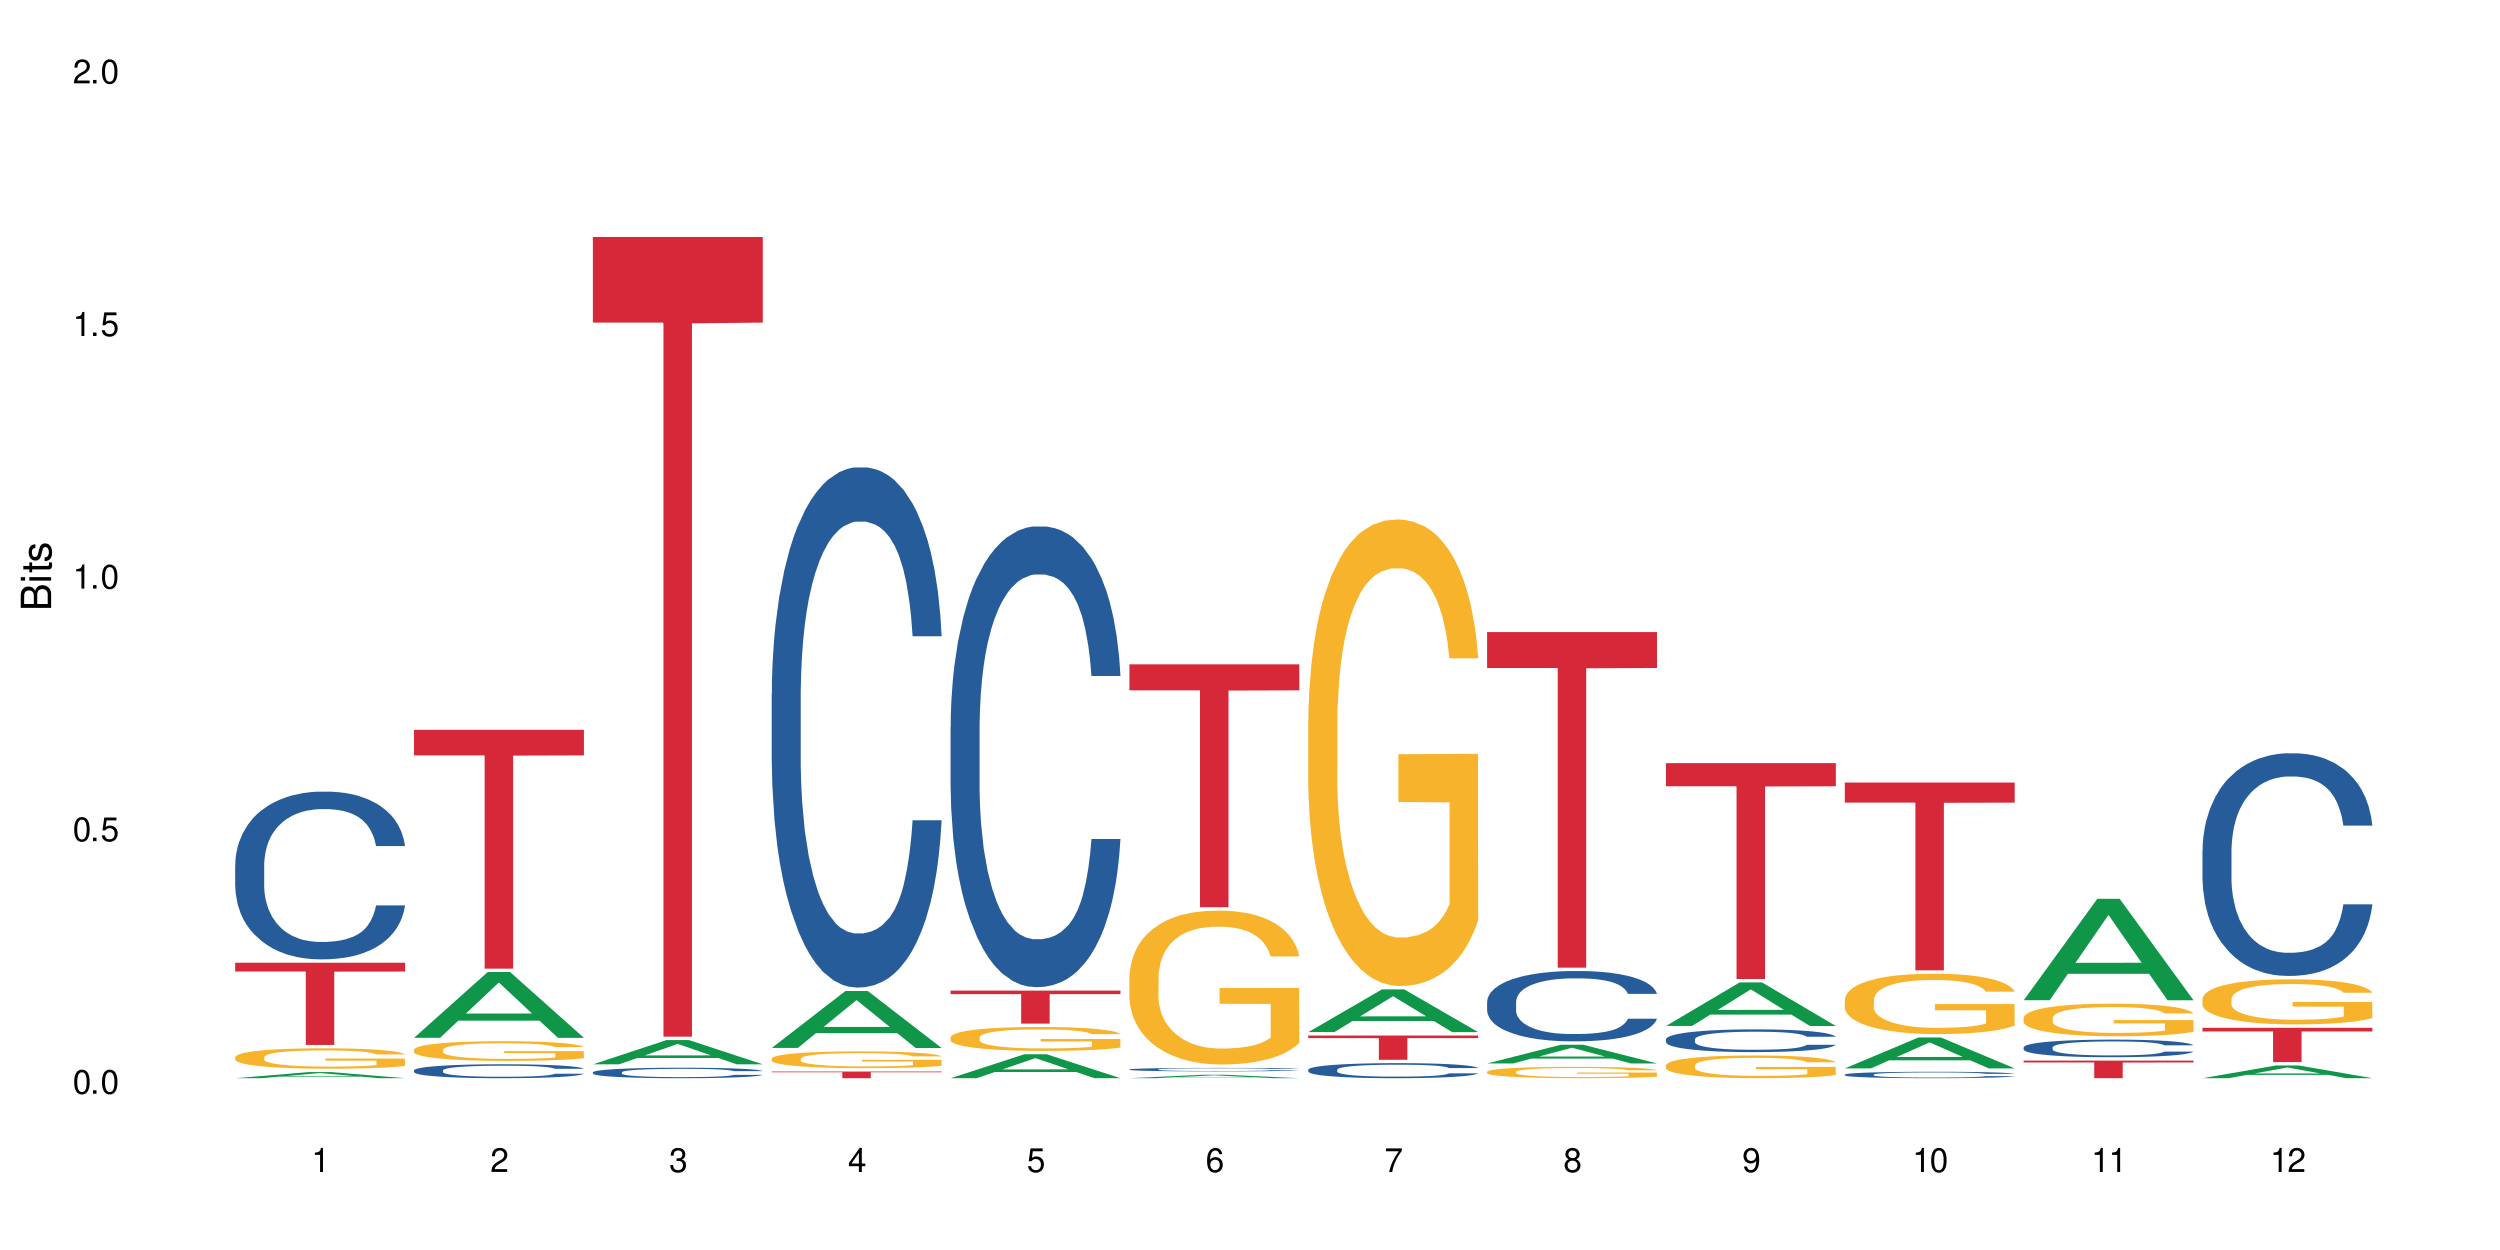 <?xml version="1.0" encoding="UTF-8"?>
<svg xmlns="http://www.w3.org/2000/svg" xmlns:xlink="http://www.w3.org/1999/xlink" width="720" height="360" viewBox="0 0 720 360">
<defs>
<g>
<g id="glyph-0-0">
</g>
<g id="glyph-0-1">
<path d="M 2.641 -6.938 C 2 -6.938 1.422 -6.656 1.078 -6.172 C 0.641 -5.562 0.406 -4.641 0.406 -3.359 C 0.406 -1.016 1.188 0.219 2.641 0.219 C 4.078 0.219 4.859 -1.016 4.859 -3.297 C 4.859 -4.641 4.656 -5.547 4.203 -6.172 C 3.844 -6.656 3.281 -6.938 2.641 -6.938 Z M 2.641 -6.188 C 3.547 -6.188 4 -5.25 4 -3.375 C 4 -1.406 3.562 -0.484 2.625 -0.484 C 1.734 -0.484 1.281 -1.438 1.281 -3.344 C 1.281 -5.25 1.734 -6.188 2.641 -6.188 Z M 2.641 -6.188 "/>
</g>
<g id="glyph-0-2">
<path d="M 1.828 -1 L 0.828 -1 L 0.828 0 L 1.828 0 Z M 1.828 -1 "/>
</g>
<g id="glyph-0-3">
<path d="M 4.562 -6.797 L 1.062 -6.797 L 0.547 -3.094 L 1.328 -3.094 C 1.719 -3.562 2.047 -3.734 2.578 -3.734 C 3.484 -3.734 4.062 -3.109 4.062 -2.094 C 4.062 -1.125 3.484 -0.531 2.578 -0.531 C 1.828 -0.531 1.375 -0.906 1.188 -1.672 L 0.328 -1.672 C 0.453 -1.109 0.547 -0.844 0.75 -0.594 C 1.125 -0.078 1.828 0.219 2.594 0.219 C 3.969 0.219 4.922 -0.781 4.922 -2.219 C 4.922 -3.562 4.031 -4.484 2.719 -4.484 C 2.25 -4.484 1.859 -4.359 1.469 -4.062 L 1.734 -5.969 L 4.562 -5.969 Z M 4.562 -6.797 "/>
</g>
<g id="glyph-0-4">
<path d="M 2.484 -4.938 L 2.484 0 L 3.328 0 L 3.328 -6.938 L 2.766 -6.938 C 2.469 -5.875 2.281 -5.734 0.984 -5.562 L 0.984 -4.938 Z M 2.484 -4.938 "/>
</g>
<g id="glyph-0-5">
<path d="M 4.859 -0.828 L 1.281 -0.828 C 1.359 -1.406 1.672 -1.781 2.5 -2.281 L 3.469 -2.828 C 4.406 -3.344 4.906 -4.062 4.906 -4.906 C 4.906 -5.484 4.672 -6.031 4.266 -6.406 C 3.859 -6.766 3.375 -6.938 2.719 -6.938 C 1.859 -6.938 1.219 -6.625 0.844 -6.031 C 0.609 -5.672 0.5 -5.234 0.484 -4.531 L 1.328 -4.531 C 1.359 -5.016 1.406 -5.281 1.531 -5.516 C 1.75 -5.938 2.188 -6.203 2.703 -6.203 C 3.469 -6.203 4.031 -5.641 4.031 -4.891 C 4.031 -4.344 3.719 -3.859 3.125 -3.516 L 2.234 -3 C 0.812 -2.172 0.406 -1.531 0.328 -0.016 L 4.859 -0.016 Z M 4.859 -0.828 "/>
</g>
<g id="glyph-0-6">
<path d="M 2.125 -3.188 L 2.578 -3.188 C 3.5 -3.188 3.984 -2.766 3.984 -1.922 C 3.984 -1.062 3.469 -0.531 2.594 -0.531 C 1.656 -0.531 1.203 -1 1.156 -2.016 L 0.312 -2.016 C 0.344 -1.453 0.438 -1.094 0.609 -0.781 C 0.953 -0.109 1.625 0.219 2.547 0.219 C 3.953 0.219 4.859 -0.625 4.859 -1.938 C 4.859 -2.828 4.516 -3.297 3.703 -3.594 C 4.344 -3.844 4.656 -4.328 4.656 -5.031 C 4.656 -6.219 3.875 -6.938 2.578 -6.938 C 1.203 -6.938 0.484 -6.172 0.453 -4.703 L 1.297 -4.703 C 1.312 -5.125 1.344 -5.359 1.453 -5.578 C 1.641 -5.969 2.062 -6.203 2.594 -6.203 C 3.344 -6.203 3.797 -5.75 3.797 -5 C 3.797 -4.516 3.609 -4.219 3.25 -4.047 C 3.016 -3.953 2.703 -3.922 2.125 -3.906 Z M 2.125 -3.188 "/>
</g>
<g id="glyph-0-7">
<path d="M 3.141 -1.672 L 3.141 0 L 3.984 0 L 3.984 -1.672 L 4.984 -1.672 L 4.984 -2.438 L 3.984 -2.438 L 3.984 -6.938 L 3.359 -6.938 L 0.266 -2.578 L 0.266 -1.672 Z M 3.141 -2.438 L 1 -2.438 L 3.141 -5.5 Z M 3.141 -2.438 "/>
</g>
<g id="glyph-0-8">
<path d="M 4.781 -5.125 C 4.609 -6.266 3.891 -6.938 2.844 -6.938 C 2.094 -6.938 1.422 -6.578 1.031 -5.953 C 0.594 -5.266 0.406 -4.422 0.406 -3.172 C 0.406 -2 0.578 -1.25 0.984 -0.641 C 1.359 -0.078 1.953 0.219 2.703 0.219 C 3.984 0.219 4.922 -0.75 4.922 -2.094 C 4.922 -3.375 4.062 -4.281 2.844 -4.281 C 2.172 -4.281 1.641 -4.031 1.281 -3.516 C 1.281 -5.234 1.828 -6.188 2.797 -6.188 C 3.391 -6.188 3.797 -5.797 3.938 -5.125 Z M 2.734 -3.531 C 3.547 -3.531 4.062 -2.953 4.062 -2.031 C 4.062 -1.156 3.484 -0.531 2.703 -0.531 C 1.922 -0.531 1.328 -1.188 1.328 -2.078 C 1.328 -2.938 1.906 -3.531 2.734 -3.531 Z M 2.734 -3.531 "/>
</g>
<g id="glyph-0-9">
<path d="M 4.984 -6.797 L 0.438 -6.797 L 0.438 -5.969 L 4.109 -5.969 C 2.5 -3.656 1.828 -2.234 1.328 0 L 2.219 0 C 2.594 -2.172 3.453 -4.047 4.984 -6.094 Z M 4.984 -6.797 "/>
</g>
<g id="glyph-0-10">
<path d="M 3.75 -3.656 C 4.469 -4.094 4.688 -4.438 4.688 -5.078 C 4.688 -6.172 3.844 -6.938 2.641 -6.938 C 1.438 -6.938 0.594 -6.172 0.594 -5.094 C 0.594 -4.438 0.812 -4.094 1.516 -3.656 C 0.734 -3.266 0.359 -2.703 0.359 -1.922 C 0.359 -0.656 1.281 0.219 2.641 0.219 C 3.984 0.219 4.922 -0.656 4.922 -1.922 C 4.922 -2.703 4.531 -3.266 3.75 -3.656 Z M 2.641 -6.188 C 3.359 -6.188 3.812 -5.75 3.812 -5.062 C 3.812 -4.406 3.344 -3.984 2.641 -3.984 C 1.922 -3.984 1.453 -4.406 1.453 -5.078 C 1.453 -5.75 1.922 -6.188 2.641 -6.188 Z M 2.641 -3.266 C 3.484 -3.266 4.062 -2.719 4.062 -1.906 C 4.062 -1.078 3.484 -0.531 2.625 -0.531 C 1.797 -0.531 1.219 -1.094 1.219 -1.906 C 1.219 -2.719 1.781 -3.266 2.641 -3.266 Z M 2.641 -3.266 "/>
</g>
<g id="glyph-0-11">
<path d="M 0.516 -1.578 C 0.672 -0.453 1.406 0.219 2.438 0.219 C 3.188 0.219 3.859 -0.141 4.266 -0.766 C 4.688 -1.453 4.891 -2.297 4.891 -3.547 C 4.891 -4.719 4.703 -5.453 4.312 -6.078 C 3.938 -6.641 3.344 -6.938 2.594 -6.938 C 1.297 -6.938 0.359 -5.969 0.359 -4.625 C 0.359 -3.344 1.234 -2.453 2.453 -2.453 C 3.094 -2.453 3.578 -2.672 4.016 -3.203 C 4 -1.484 3.469 -0.531 2.5 -0.531 C 1.906 -0.531 1.484 -0.906 1.359 -1.578 Z M 2.578 -6.203 C 3.375 -6.203 3.969 -5.531 3.969 -4.641 C 3.969 -3.797 3.391 -3.188 2.547 -3.188 C 1.734 -3.188 1.234 -3.766 1.234 -4.688 C 1.234 -5.562 1.797 -6.203 2.578 -6.203 Z M 2.578 -6.203 "/>
</g>
<g id="glyph-1-0">
</g>
<g id="glyph-1-1">
<path d="M 0 -0.953 L 0 -4.891 C 0 -5.719 -0.234 -6.344 -0.734 -6.797 C -1.188 -7.234 -1.812 -7.469 -2.5 -7.469 C -3.547 -7.469 -4.188 -7 -4.625 -5.875 C -4.984 -6.688 -5.625 -7.094 -6.531 -7.094 C -7.172 -7.094 -7.734 -6.859 -8.141 -6.391 C -8.562 -5.922 -8.75 -5.344 -8.75 -4.5 L -8.75 -0.953 Z M -4.984 -2.062 L -7.766 -2.062 L -7.766 -4.219 C -7.766 -4.844 -7.688 -5.203 -7.453 -5.5 C -7.219 -5.812 -6.859 -5.969 -6.375 -5.969 C -5.891 -5.969 -5.531 -5.812 -5.297 -5.5 C -5.062 -5.203 -4.984 -4.844 -4.984 -4.219 Z M -0.984 -2.062 L -4 -2.062 L -4 -4.781 C -4 -5.766 -3.438 -6.359 -2.484 -6.359 C -1.547 -6.359 -0.984 -5.766 -0.984 -4.781 Z M -0.984 -2.062 "/>
</g>
<g id="glyph-1-2">
<path d="M -6.281 -1.797 L -6.281 -0.797 L 0 -0.797 L 0 -1.797 Z M -8.75 -1.797 L -8.75 -0.797 L -7.484 -0.797 L -7.484 -1.797 Z M -8.75 -1.797 "/>
</g>
<g id="glyph-1-3">
<path d="M -6.281 -3.047 L -6.281 -2.016 L -8.016 -2.016 L -8.016 -1.016 L -6.281 -1.016 L -6.281 -0.172 L -5.469 -0.172 L -5.469 -1.016 L -0.719 -1.016 C -0.078 -1.016 0.281 -1.453 0.281 -2.234 C 0.281 -2.5 0.25 -2.719 0.188 -3.047 L -0.641 -3.047 C -0.609 -2.906 -0.594 -2.766 -0.594 -2.562 C -0.594 -2.141 -0.719 -2.016 -1.156 -2.016 L -5.469 -2.016 L -5.469 -3.047 Z M -6.281 -3.047 "/>
</g>
<g id="glyph-1-4">
<path d="M -4.531 -5.25 C -5.766 -5.25 -6.469 -4.422 -6.469 -2.969 C -6.469 -1.516 -5.719 -0.562 -4.547 -0.562 C -3.562 -0.562 -3.094 -1.062 -2.734 -2.562 L -2.516 -3.484 C -2.344 -4.188 -2.094 -4.469 -1.641 -4.469 C -1.047 -4.469 -0.641 -3.875 -0.641 -3 C -0.641 -2.453 -0.797 -2 -1.062 -1.75 C -1.25 -1.594 -1.422 -1.531 -1.875 -1.469 L -1.875 -0.406 C -0.422 -0.453 0.281 -1.266 0.281 -2.922 C 0.281 -4.5 -0.5 -5.516 -1.719 -5.516 C -2.656 -5.516 -3.172 -4.984 -3.469 -3.734 L -3.703 -2.766 C -3.891 -1.953 -4.156 -1.609 -4.594 -1.609 C -5.188 -1.609 -5.547 -2.125 -5.547 -2.938 C -5.547 -3.75 -5.203 -4.172 -4.531 -4.203 Z M -4.531 -5.25 "/>
</g>
</g>
</defs>
<rect x="-72" y="-36" width="864" height="432" fill="rgb(100%, 100%, 100%)" fill-opacity="1"/>
<path fill-rule="nonzero" fill="rgb(6.275%, 58.824%, 28.235%)" fill-opacity="1" d="M 67.73 310.523 L 67.785 310.52 L 88.957 308.758 L 95.387 308.758 L 116.664 310.523 L 109.188 310.523 L 103.855 310.062 L 80.488 310.062 L 75.258 310.523 L 67.73 310.523 L 82.734 309.871 L 101.711 309.871 L 92.25 309.047 L 92.145 309.047 L 92.039 309.051 L 82.684 309.871 L 82.734 309.871 Z M 67.73 310.523 "/>
<path fill-rule="nonzero" fill="rgb(14.51%, 36.078%, 60%)" fill-opacity="1" d="M 67.73 249.016 L 67.789 248.969 L 67.789 247.91 L 67.969 246.23 L 68.387 244.113 L 68.805 242.656 L 69.879 240.051 L 71.371 237.535 L 72.922 235.59 L 74.055 234.441 L 75.07 233.559 L 77.398 231.926 L 78.891 231.086 L 80.5 230.336 L 82.469 229.586 L 83.902 229.145 L 87.125 228.438 L 89.512 228.129 L 91.363 227.996 L 95.359 227.996 L 97.746 228.172 L 99.477 228.395 L 101.387 228.746 L 102.996 229.145 L 105.801 230.117 L 108.309 231.352 L 109.441 232.059 L 111.234 233.426 L 112.605 234.75 L 113.559 235.898 L 114.633 237.535 L 115.59 239.52 L 116.305 241.773 L 116.664 243.672 L 108.309 243.672 L 107.891 241.906 L 107.414 240.535 L 106.52 238.727 L 105.625 237.445 L 104.371 236.164 L 103.238 235.324 L 101.684 234.488 L 100.312 233.957 L 98.879 233.559 L 97.508 233.293 L 94.883 233.031 L 91.84 233.031 L 90.707 233.117 L 88.379 233.473 L 87.125 233.781 L 85.336 234.398 L 84.082 234.973 L 82.59 235.855 L 81.574 236.605 L 80.32 237.754 L 79.426 238.77 L 78.414 240.227 L 77.816 241.332 L 77.277 242.566 L 76.801 244.023 L 76.441 245.57 L 76.203 247.203 L 76.086 248.793 L 76.086 255.637 L 76.203 257.227 L 76.504 259.082 L 77.277 261.773 L 78.414 264.113 L 79.727 265.969 L 80.977 267.293 L 81.695 267.914 L 82.648 268.617 L 84.141 269.504 L 86.289 270.387 L 87.543 270.738 L 89.453 271.09 L 91.422 271.27 L 94.047 271.27 L 96.375 271.09 L 97.926 270.871 L 99.535 270.516 L 101.746 269.766 L 103.117 269.059 L 104.312 268.223 L 105.207 267.383 L 105.801 266.676 L 106.699 265.309 L 107.414 263.805 L 107.949 262.262 L 108.309 260.758 L 116.664 260.758 L 116.305 262.527 L 115.77 264.246 L 115.23 265.527 L 114.395 267.074 L 113.441 268.441 L 112.066 269.988 L 110.934 271.004 L 109.441 272.105 L 108.07 272.945 L 106.578 273.695 L 104.371 274.578 L 102.938 275.02 L 101.387 275.418 L 99.535 275.773 L 97.211 276.082 L 94.703 276.258 L 92.375 276.301 L 89.871 276.215 L 88.02 276.035 L 85.574 275.641 L 82.531 274.844 L 80.32 274.004 L 78.59 273.168 L 77.102 272.285 L 75.43 271.09 L 73.281 269.148 L 71.969 267.648 L 71.074 266.41 L 70.059 264.688 L 69.344 263.145 L 68.508 260.672 L 67.91 257.535 L 67.73 255.105 Z M 67.73 249.016 "/>
<path fill-rule="nonzero" fill="rgb(96.863%, 70.196%, 16.863%)" fill-opacity="1" d="M 67.73 304.43 L 67.789 304.422 L 67.789 304.316 L 68.031 304.074 L 68.625 303.742 L 69.402 303.469 L 70.238 303.254 L 70.773 303.141 L 71.668 302.98 L 72.445 302.863 L 74.414 302.621 L 76.922 302.398 L 78.293 302.301 L 79.844 302.211 L 82.051 302.105 L 83.066 302.07 L 86.172 301.984 L 89.691 301.93 L 93.57 301.914 L 95.359 301.918 L 97.805 301.941 L 101.148 302 L 103.059 302.055 L 104.551 302.105 L 106.102 302.176 L 108.012 302.285 L 109.801 302.414 L 111.234 302.543 L 112.664 302.703 L 113.859 302.875 L 114.871 303.062 L 115.77 303.285 L 116.305 303.477 L 116.664 303.664 L 108.367 303.664 L 107.891 303.477 L 107.355 303.328 L 106.461 303.152 L 105.562 303.023 L 104.668 302.922 L 102.996 302.781 L 101.566 302.695 L 99.777 302.621 L 98.047 302.574 L 96.074 302.543 L 94.883 302.531 L 91.719 302.531 L 88.855 302.57 L 87.184 302.613 L 85.992 302.652 L 84.32 302.734 L 83.305 302.801 L 82.707 302.844 L 80.918 303.008 L 79.727 303.16 L 79.07 303.262 L 78.234 303.422 L 77.637 303.566 L 76.98 303.781 L 76.621 303.941 L 76.145 304.305 L 76.086 305.27 L 76.266 305.477 L 76.621 305.695 L 77.102 305.887 L 77.816 306.09 L 78.531 306.246 L 79.785 306.457 L 80.859 306.594 L 81.695 306.688 L 83.305 306.832 L 83.961 306.879 L 85.512 306.977 L 87.125 307.051 L 89.094 307.117 L 90.586 307.148 L 92.973 307.176 L 96.016 307.176 L 99.598 307.141 L 101.863 307.098 L 103.414 307.055 L 104.43 307.02 L 105.684 306.961 L 106.578 306.906 L 107.414 306.848 L 108.43 306.758 L 108.43 305.477 L 93.688 305.469 L 93.688 304.867 L 116.602 304.863 L 116.664 306.961 L 115.41 307.105 L 113.859 307.242 L 112.367 307.352 L 110.816 307.441 L 108.605 307.543 L 106.816 307.609 L 104.07 307.684 L 101.566 307.73 L 98.941 307.766 L 96.613 307.781 L 93.867 307.785 L 91.422 307.773 L 88.797 307.742 L 86.707 307.699 L 84.797 307.645 L 82.887 307.578 L 80.5 307.465 L 78.949 307.371 L 77.34 307.262 L 75.727 307.125 L 74.297 306.98 L 73.34 306.867 L 72.387 306.738 L 71.371 306.578 L 70.418 306.398 L 69.699 306.23 L 69.043 306.043 L 68.566 305.867 L 68.09 305.625 L 67.852 305.434 L 67.73 305.266 Z M 67.73 304.43 "/>
<path fill-rule="nonzero" fill="rgb(83.922%, 15.686%, 22.353%)" fill-opacity="1" d="M 67.73 277.273 L 116.664 277.273 L 116.664 279.809 L 96.27 279.832 L 96.27 300.941 L 88.066 300.941 L 88.066 279.852 L 87.945 279.809 L 67.73 279.809 Z M 67.73 277.273 "/>
<path fill-rule="nonzero" fill="rgb(6.275%, 58.824%, 28.235%)" fill-opacity="1" d="M 119.238 298.879 L 119.289 298.863 L 140.465 279.941 L 146.895 279.941 L 168.172 298.898 L 160.695 298.898 L 155.363 293.949 L 131.996 293.949 L 126.766 298.879 L 119.238 298.879 L 134.242 291.902 L 153.219 291.887 L 143.758 283.039 L 143.652 283.02 L 143.547 283.074 L 134.191 291.887 L 134.242 291.902 Z M 119.238 298.879 "/>
<path fill-rule="nonzero" fill="rgb(14.51%, 36.078%, 60%)" fill-opacity="1" d="M 119.238 308.258 L 119.297 308.254 L 119.297 308.168 L 119.477 308.027 L 119.895 307.852 L 120.312 307.73 L 121.387 307.516 L 122.879 307.305 L 124.43 307.145 L 125.562 307.051 L 126.578 306.977 L 128.906 306.84 L 130.398 306.77 L 132.008 306.707 L 133.977 306.645 L 135.41 306.609 L 138.633 306.551 L 141.02 306.523 L 142.871 306.516 L 146.867 306.516 L 149.254 306.527 L 150.984 306.547 L 152.895 306.578 L 154.504 306.609 L 157.309 306.691 L 159.816 306.793 L 160.949 306.852 L 162.742 306.965 L 164.113 307.074 L 165.066 307.172 L 166.141 307.305 L 167.098 307.469 L 167.812 307.656 L 168.172 307.816 L 159.816 307.816 L 159.398 307.668 L 158.922 307.555 L 158.027 307.406 L 157.133 307.297 L 155.879 307.191 L 154.746 307.121 L 153.191 307.051 L 151.82 307.008 L 150.387 306.977 L 149.016 306.953 L 146.391 306.934 L 143.348 306.934 L 142.211 306.938 L 139.887 306.969 L 138.633 306.992 L 136.844 307.047 L 135.59 307.094 L 134.098 307.168 L 133.082 307.23 L 131.828 307.324 L 130.934 307.41 L 129.922 307.527 L 129.324 307.621 L 128.785 307.723 L 128.309 307.844 L 127.949 307.973 L 127.711 308.109 L 127.594 308.238 L 127.594 308.809 L 127.711 308.941 L 128.012 309.094 L 128.785 309.316 L 129.922 309.512 L 131.234 309.664 L 132.484 309.777 L 133.203 309.828 L 134.156 309.887 L 135.648 309.957 L 137.797 310.031 L 139.051 310.062 L 140.961 310.09 L 142.93 310.105 L 145.555 310.105 L 147.883 310.09 L 149.434 310.074 L 151.043 310.043 L 153.254 309.98 L 154.625 309.922 L 155.816 309.852 L 156.715 309.781 L 157.309 309.723 L 158.207 309.609 L 158.922 309.484 L 159.457 309.359 L 159.816 309.234 L 168.172 309.234 L 167.812 309.379 L 167.277 309.523 L 166.738 309.629 L 165.902 309.758 L 164.949 309.871 L 163.574 310 L 162.441 310.082 L 160.949 310.176 L 159.578 310.246 L 158.086 310.309 L 155.879 310.379 L 154.445 310.418 L 152.895 310.449 L 151.043 310.48 L 148.719 310.504 L 146.211 310.52 L 143.883 310.523 L 141.379 310.516 L 139.527 310.5 L 137.082 310.469 L 134.039 310.402 L 131.828 310.332 L 130.098 310.262 L 128.605 310.191 L 126.938 310.09 L 124.789 309.93 L 123.477 309.805 L 122.582 309.703 L 121.566 309.559 L 120.852 309.43 L 120.016 309.227 L 119.418 308.965 L 119.238 308.766 Z M 119.238 308.258 "/>
<path fill-rule="nonzero" fill="rgb(96.863%, 70.196%, 16.863%)" fill-opacity="1" d="M 119.238 302.301 L 119.297 302.293 L 119.297 302.191 L 119.535 301.957 L 120.133 301.637 L 120.91 301.371 L 121.746 301.164 L 122.281 301.059 L 123.176 300.902 L 123.953 300.789 L 125.922 300.555 L 128.43 300.336 L 129.801 300.242 L 131.352 300.156 L 133.559 300.059 L 134.574 300.02 L 137.676 299.938 L 141.199 299.887 L 145.078 299.871 L 146.867 299.875 L 149.312 299.898 L 152.656 299.953 L 154.566 300.004 L 156.059 300.059 L 157.609 300.125 L 159.52 300.227 L 161.309 300.352 L 162.742 300.477 L 164.172 300.633 L 165.367 300.797 L 166.379 300.98 L 167.277 301.195 L 167.812 301.379 L 168.172 301.559 L 159.875 301.559 L 159.398 301.379 L 158.863 301.238 L 157.965 301.066 L 157.07 300.941 L 156.176 300.844 L 154.504 300.711 L 153.074 300.625 L 151.281 300.555 L 149.551 300.508 L 147.582 300.477 L 146.391 300.465 L 143.227 300.465 L 140.363 300.504 L 138.691 300.543 L 137.5 300.586 L 135.828 300.664 L 134.812 300.727 L 134.215 300.766 L 132.426 300.926 L 131.234 301.07 L 130.578 301.172 L 129.742 301.324 L 129.145 301.465 L 128.488 301.672 L 128.129 301.828 L 127.652 302.18 L 127.594 303.113 L 127.773 303.309 L 128.129 303.523 L 128.605 303.707 L 129.324 303.906 L 130.039 304.055 L 131.293 304.258 L 132.367 304.391 L 133.203 304.48 L 134.812 304.621 L 135.469 304.664 L 137.02 304.758 L 138.633 304.832 L 140.602 304.895 L 142.094 304.926 L 144.48 304.949 L 147.523 304.949 L 151.105 304.918 L 153.371 304.879 L 154.922 304.836 L 155.938 304.801 L 157.191 304.742 L 158.086 304.691 L 158.922 304.637 L 159.938 304.547 L 159.938 303.309 L 145.195 303.305 L 145.195 302.723 L 168.109 302.719 L 168.172 304.742 L 166.918 304.883 L 165.367 305.02 L 163.875 305.121 L 162.324 305.211 L 160.113 305.309 L 158.324 305.371 L 155.578 305.441 L 153.074 305.488 L 150.449 305.52 L 148.121 305.535 L 145.375 305.543 L 142.93 305.531 L 140.305 305.5 L 138.215 305.457 L 136.305 305.406 L 134.395 305.34 L 132.008 305.23 L 130.457 305.141 L 128.848 305.035 L 127.234 304.902 L 125.801 304.766 L 124.848 304.656 L 123.895 304.531 L 122.879 304.375 L 121.926 304.199 L 121.207 304.039 L 120.551 303.859 L 120.074 303.688 L 119.598 303.453 L 119.359 303.27 L 119.238 303.105 Z M 119.238 302.301 "/>
<path fill-rule="nonzero" fill="rgb(83.922%, 15.686%, 22.353%)" fill-opacity="1" d="M 119.238 210.188 L 168.172 210.188 L 168.172 217.551 L 147.777 217.617 L 147.777 278.969 L 139.574 278.969 L 139.574 217.68 L 139.453 217.551 L 119.238 217.551 Z M 119.238 210.188 "/>
<path fill-rule="nonzero" fill="rgb(6.275%, 58.824%, 28.235%)" fill-opacity="1" d="M 170.746 306.527 L 170.797 306.523 L 191.973 299.535 L 198.402 299.535 L 219.68 306.535 L 212.203 306.535 L 206.871 304.707 L 183.504 304.707 L 178.273 306.527 L 170.746 306.527 L 185.75 303.953 L 204.727 303.945 L 195.266 300.676 L 195.16 300.672 L 195.055 300.691 L 185.699 303.945 L 185.75 303.953 Z M 170.746 306.527 "/>
<path fill-rule="nonzero" fill="rgb(14.51%, 36.078%, 60%)" fill-opacity="1" d="M 170.746 308.82 L 170.805 308.816 L 170.805 308.75 L 170.984 308.648 L 171.402 308.516 L 171.82 308.422 L 172.895 308.262 L 174.387 308.105 L 175.938 307.984 L 177.07 307.91 L 178.086 307.855 L 180.414 307.754 L 181.906 307.703 L 183.516 307.656 L 185.484 307.609 L 186.918 307.582 L 190.141 307.535 L 192.527 307.516 L 194.375 307.508 L 198.375 307.508 L 200.762 307.52 L 202.492 307.535 L 204.402 307.555 L 206.012 307.582 L 208.816 307.641 L 211.324 307.719 L 212.457 307.762 L 214.25 307.848 L 215.621 307.93 L 216.574 308.004 L 217.648 308.105 L 218.605 308.227 L 219.32 308.367 L 219.68 308.488 L 211.324 308.488 L 210.906 308.375 L 210.43 308.293 L 209.535 308.18 L 208.641 308.098 L 207.387 308.02 L 206.25 307.965 L 204.699 307.914 L 203.328 307.879 L 201.895 307.855 L 200.523 307.84 L 197.898 307.824 L 194.855 307.824 L 193.719 307.828 L 191.395 307.852 L 190.141 307.871 L 188.352 307.91 L 187.098 307.945 L 185.605 308 L 184.59 308.047 L 183.336 308.117 L 182.441 308.18 L 181.426 308.273 L 180.832 308.34 L 180.293 308.418 L 179.816 308.508 L 179.457 308.605 L 179.219 308.707 L 179.102 308.805 L 179.102 309.234 L 179.219 309.332 L 179.52 309.449 L 180.293 309.617 L 181.426 309.762 L 182.742 309.879 L 183.992 309.961 L 184.711 310 L 185.664 310.043 L 187.156 310.098 L 189.305 310.152 L 190.559 310.176 L 192.469 310.199 L 194.438 310.211 L 197.062 310.211 L 199.391 310.199 L 200.941 310.184 L 202.551 310.164 L 204.762 310.117 L 206.133 310.07 L 207.324 310.02 L 208.223 309.965 L 208.816 309.922 L 209.711 309.836 L 210.43 309.742 L 210.965 309.648 L 211.324 309.555 L 219.68 309.555 L 219.32 309.664 L 218.785 309.77 L 218.246 309.852 L 217.41 309.949 L 216.457 310.031 L 215.082 310.129 L 213.949 310.191 L 212.457 310.262 L 211.086 310.312 L 209.594 310.359 L 207.387 310.414 L 205.953 310.445 L 204.402 310.469 L 202.551 310.492 L 200.227 310.508 L 197.719 310.52 L 195.391 310.523 L 192.887 310.52 L 191.035 310.508 L 188.59 310.48 L 185.547 310.434 L 183.336 310.379 L 181.605 310.328 L 180.113 310.273 L 178.445 310.199 L 176.297 310.078 L 174.984 309.984 L 174.086 309.906 L 173.074 309.797 L 172.355 309.703 L 171.523 309.547 L 170.926 309.352 L 170.746 309.199 Z M 170.746 308.82 "/>
<path fill-rule="nonzero" fill="rgb(83.922%, 15.686%, 22.353%)" fill-opacity="1" d="M 170.746 68.254 L 219.68 68.254 L 219.68 92.906 L 199.285 93.125 L 199.285 298.562 L 191.078 298.562 L 191.078 93.34 L 190.961 92.906 L 170.746 92.906 Z M 170.746 68.254 "/>
<path fill-rule="nonzero" fill="rgb(6.275%, 58.824%, 28.235%)" fill-opacity="1" d="M 222.254 301.809 L 222.305 301.793 L 243.48 285.402 L 249.91 285.402 L 271.188 301.824 L 263.711 301.824 L 258.379 297.539 L 235.008 297.539 L 229.781 301.809 L 222.254 301.809 L 237.258 295.766 L 256.234 295.75 L 246.773 288.086 L 246.668 288.07 L 246.562 288.117 L 237.207 295.75 L 237.258 295.766 Z M 222.254 301.809 "/>
<path fill-rule="nonzero" fill="rgb(14.51%, 36.078%, 60%)" fill-opacity="1" d="M 222.254 199.809 L 222.312 199.672 L 222.312 196.383 L 222.492 191.18 L 222.91 184.609 L 223.328 180.09 L 224.402 172.012 L 225.895 164.207 L 227.445 158.18 L 228.578 154.621 L 229.594 151.883 L 231.922 146.816 L 233.414 144.215 L 235.023 141.887 L 236.992 139.559 L 238.426 138.191 L 241.648 136 L 244.035 135.039 L 245.883 134.629 L 249.883 134.629 L 252.27 135.18 L 254 135.863 L 255.91 136.957 L 257.52 138.191 L 260.324 141.203 L 262.832 145.035 L 263.965 147.227 L 265.754 151.473 L 267.129 155.578 L 268.082 159.141 L 269.156 164.207 L 270.113 170.367 L 270.828 177.352 L 271.188 183.238 L 262.832 183.238 L 262.414 177.762 L 261.938 173.516 L 261.043 167.902 L 260.145 163.934 L 258.895 159.961 L 257.758 157.359 L 256.207 154.758 L 254.836 153.117 L 253.402 151.883 L 252.031 151.062 L 249.406 150.238 L 246.363 150.238 L 245.227 150.516 L 242.902 151.609 L 241.648 152.566 L 239.855 154.484 L 238.605 156.266 L 237.113 159.004 L 236.098 161.332 L 234.844 164.891 L 233.949 168.039 L 232.934 172.559 L 232.34 175.98 L 231.801 179.816 L 231.324 184.336 L 230.965 189.129 L 230.727 194.195 L 230.609 199.121 L 230.609 220.348 L 230.727 225.277 L 231.027 231.027 L 231.801 239.379 L 232.934 246.637 L 234.25 252.387 L 235.5 256.496 L 236.219 258.414 L 237.172 260.602 L 238.664 263.34 L 240.812 266.082 L 242.066 267.176 L 243.977 268.27 L 245.945 268.82 L 248.57 268.82 L 250.898 268.27 L 252.449 267.586 L 254.059 266.492 L 256.266 264.164 L 257.641 261.973 L 258.832 259.371 L 259.73 256.77 L 260.324 254.578 L 261.219 250.332 L 261.938 245.68 L 262.473 240.887 L 262.832 236.23 L 271.188 236.23 L 270.828 241.707 L 270.289 247.047 L 269.754 251.02 L 268.918 255.812 L 267.965 260.055 L 266.59 264.848 L 265.457 267.996 L 263.965 271.422 L 262.594 274.023 L 261.102 276.352 L 258.895 279.09 L 257.461 280.457 L 255.91 281.691 L 254.059 282.785 L 251.73 283.742 L 249.227 284.293 L 246.898 284.43 L 244.391 284.156 L 242.543 283.605 L 240.098 282.375 L 237.051 279.91 L 234.844 277.309 L 233.113 274.707 L 231.621 271.969 L 229.953 268.27 L 227.805 262.246 L 226.492 257.59 L 225.594 253.758 L 224.582 248.418 L 223.863 243.625 L 223.031 235.957 L 222.434 226.234 L 222.254 218.703 Z M 222.254 199.809 "/>
<path fill-rule="nonzero" fill="rgb(96.863%, 70.196%, 16.863%)" fill-opacity="1" d="M 222.254 304.863 L 222.312 304.859 L 222.312 304.773 L 222.551 304.574 L 223.148 304.301 L 223.926 304.074 L 224.762 303.898 L 225.297 303.809 L 226.191 303.676 L 226.969 303.578 L 228.938 303.379 L 231.445 303.195 L 232.816 303.117 L 234.367 303.039 L 236.574 302.957 L 237.59 302.926 L 240.691 302.855 L 244.215 302.812 L 248.094 302.797 L 249.883 302.801 L 252.328 302.82 L 255.672 302.867 L 257.582 302.914 L 259.07 302.957 L 260.625 303.016 L 262.535 303.102 L 264.324 303.207 L 265.754 303.312 L 267.188 303.445 L 268.383 303.586 L 269.395 303.742 L 270.289 303.926 L 270.828 304.082 L 271.188 304.234 L 262.891 304.234 L 262.414 304.082 L 261.875 303.961 L 260.98 303.816 L 260.086 303.711 L 259.191 303.625 L 257.52 303.512 L 256.09 303.441 L 254.297 303.379 L 252.566 303.34 L 250.598 303.312 L 249.406 303.305 L 246.242 303.305 L 243.379 303.336 L 241.707 303.371 L 240.516 303.406 L 238.844 303.473 L 237.828 303.523 L 237.23 303.559 L 235.441 303.695 L 234.25 303.82 L 233.59 303.902 L 232.758 304.035 L 232.16 304.156 L 231.504 304.332 L 231.145 304.465 L 230.668 304.762 L 230.609 305.559 L 230.785 305.723 L 231.145 305.906 L 231.621 306.062 L 232.34 306.23 L 233.055 306.359 L 234.309 306.531 L 235.383 306.645 L 236.219 306.719 L 237.828 306.84 L 238.484 306.879 L 240.035 306.957 L 241.648 307.02 L 243.617 307.074 L 245.109 307.098 L 247.496 307.121 L 250.539 307.121 L 254.121 307.094 L 256.387 307.059 L 257.938 307.023 L 258.953 306.992 L 260.207 306.945 L 261.102 306.902 L 261.938 306.852 L 262.949 306.777 L 262.949 305.723 L 248.211 305.719 L 248.211 305.227 L 271.125 305.223 L 271.188 306.945 L 269.934 307.062 L 268.383 307.18 L 266.891 307.266 L 265.34 307.344 L 263.129 307.426 L 261.34 307.477 L 258.594 307.539 L 256.09 307.578 L 253.465 307.605 L 251.137 307.621 L 248.391 307.625 L 245.945 307.613 L 243.32 307.59 L 241.23 307.555 L 239.32 307.508 L 237.41 307.453 L 235.023 307.359 L 233.473 307.285 L 231.859 307.191 L 230.25 307.082 L 228.816 306.961 L 227.863 306.871 L 226.91 306.766 L 225.895 306.633 L 224.938 306.484 L 224.223 306.348 L 223.566 306.191 L 223.09 306.047 L 222.613 305.848 L 222.375 305.688 L 222.254 305.551 Z M 222.254 304.863 "/>
<path fill-rule="nonzero" fill="rgb(83.922%, 15.686%, 22.353%)" fill-opacity="1" d="M 222.254 308.598 L 271.188 308.598 L 271.188 308.805 L 250.793 308.805 L 250.793 310.523 L 242.586 310.523 L 242.586 308.809 L 242.469 308.805 L 222.254 308.805 Z M 222.254 308.598 "/>
<path fill-rule="nonzero" fill="rgb(6.275%, 58.824%, 28.235%)" fill-opacity="1" d="M 273.762 310.516 L 273.812 310.512 L 294.984 303.633 L 301.418 303.633 L 322.695 310.523 L 315.219 310.523 L 309.887 308.727 L 286.516 308.727 L 281.289 310.516 L 273.762 310.516 L 288.766 307.98 L 307.742 307.977 L 298.281 304.758 L 298.176 304.754 L 298.07 304.773 L 288.711 307.977 L 288.766 307.98 Z M 273.762 310.516 "/>
<path fill-rule="nonzero" fill="rgb(14.51%, 36.078%, 60%)" fill-opacity="1" d="M 273.762 209.363 L 273.82 209.242 L 273.82 206.332 L 274 201.723 L 274.418 195.902 L 274.836 191.898 L 275.91 184.742 L 277.402 177.832 L 278.953 172.492 L 280.086 169.34 L 281.102 166.914 L 283.43 162.426 L 284.922 160.121 L 286.531 158.062 L 288.5 156 L 289.934 154.785 L 293.156 152.848 L 295.543 151.996 L 297.391 151.633 L 301.391 151.633 L 303.777 152.117 L 305.508 152.727 L 307.418 153.695 L 309.027 154.785 L 311.832 157.453 L 314.34 160.852 L 315.473 162.793 L 317.262 166.551 L 318.637 170.191 L 319.59 173.344 L 320.664 177.832 L 321.621 183.289 L 322.336 189.473 L 322.695 194.688 L 314.34 194.688 L 313.922 189.836 L 313.445 186.078 L 312.551 181.105 L 311.652 177.586 L 310.402 174.07 L 309.266 171.766 L 307.715 169.461 L 306.344 168.008 L 304.91 166.914 L 303.539 166.188 L 300.914 165.461 L 297.871 165.461 L 296.734 165.703 L 294.41 166.672 L 293.156 167.52 L 291.363 169.219 L 290.113 170.797 L 288.621 173.223 L 287.605 175.285 L 286.352 178.438 L 285.457 181.227 L 284.441 185.227 L 283.848 188.262 L 283.309 191.656 L 282.832 195.66 L 282.473 199.902 L 282.234 204.391 L 282.117 208.758 L 282.117 227.555 L 282.234 231.922 L 282.535 237.016 L 283.309 244.414 L 284.441 250.844 L 285.754 255.938 L 287.008 259.574 L 287.727 261.273 L 288.68 263.215 L 290.172 265.641 L 292.32 268.062 L 293.574 269.035 L 295.484 270.004 L 297.453 270.488 L 300.078 270.488 L 302.406 270.004 L 303.957 269.398 L 305.566 268.43 L 307.773 266.367 L 309.148 264.426 L 310.34 262.121 L 311.234 259.816 L 311.832 257.875 L 312.727 254.117 L 313.445 249.992 L 313.98 245.75 L 314.34 241.625 L 322.695 241.625 L 322.336 246.477 L 321.797 251.207 L 321.262 254.723 L 320.426 258.969 L 319.473 262.727 L 318.098 266.973 L 316.965 269.762 L 315.473 272.793 L 314.102 275.098 L 312.609 277.16 L 310.402 279.586 L 308.969 280.801 L 307.418 281.891 L 305.566 282.859 L 303.238 283.711 L 300.734 284.195 L 298.406 284.316 L 295.898 284.074 L 294.051 283.59 L 291.605 282.496 L 288.559 280.312 L 286.352 278.008 L 284.621 275.707 L 283.129 273.281 L 281.461 270.004 L 279.312 264.668 L 278 260.547 L 277.102 257.148 L 276.09 252.418 L 275.371 248.176 L 274.535 241.383 L 273.941 232.77 L 273.762 226.102 Z M 273.762 209.363 "/>
<path fill-rule="nonzero" fill="rgb(96.863%, 70.196%, 16.863%)" fill-opacity="1" d="M 273.762 298.723 L 273.82 298.715 L 273.82 298.59 L 274.059 298.309 L 274.656 297.918 L 275.434 297.598 L 276.27 297.344 L 276.805 297.211 L 277.699 297.023 L 278.477 296.887 L 280.445 296.602 L 282.949 296.34 L 284.324 296.227 L 285.875 296.117 L 288.082 296 L 289.098 295.953 L 292.199 295.855 L 295.723 295.789 L 299.602 295.773 L 301.391 295.777 L 303.836 295.805 L 307.18 295.871 L 309.09 295.938 L 310.578 296 L 312.133 296.082 L 314.039 296.207 L 315.832 296.355 L 317.262 296.508 L 318.695 296.695 L 319.891 296.898 L 320.902 297.117 L 321.797 297.383 L 322.336 297.602 L 322.695 297.824 L 314.398 297.824 L 313.922 297.602 L 313.383 297.434 L 312.488 297.227 L 311.594 297.074 L 310.699 296.953 L 309.027 296.793 L 307.598 296.691 L 305.805 296.602 L 304.074 296.547 L 302.105 296.508 L 300.914 296.496 L 297.75 296.496 L 294.887 296.539 L 293.215 296.59 L 292.02 296.641 L 290.352 296.734 L 289.336 296.809 L 288.738 296.859 L 286.949 297.055 L 285.754 297.23 L 285.098 297.352 L 284.266 297.539 L 283.668 297.711 L 283.012 297.961 L 282.652 298.148 L 282.176 298.578 L 282.117 299.711 L 282.293 299.949 L 282.652 300.207 L 283.129 300.434 L 283.848 300.672 L 284.562 300.855 L 285.816 301.102 L 286.891 301.266 L 287.727 301.371 L 289.336 301.543 L 289.992 301.598 L 291.543 301.711 L 293.156 301.801 L 295.125 301.875 L 296.617 301.914 L 299.004 301.945 L 302.047 301.945 L 305.625 301.906 L 307.895 301.855 L 309.445 301.805 L 310.461 301.762 L 311.715 301.691 L 312.609 301.629 L 313.445 301.559 L 314.457 301.453 L 314.457 299.949 L 299.719 299.941 L 299.719 299.238 L 322.633 299.23 L 322.695 301.691 L 321.441 301.863 L 319.891 302.027 L 318.398 302.152 L 316.844 302.258 L 314.637 302.379 L 312.848 302.453 L 310.102 302.543 L 307.598 302.598 L 304.969 302.637 L 302.645 302.656 L 299.898 302.66 L 297.453 302.648 L 294.824 302.609 L 292.738 302.562 L 290.828 302.496 L 288.918 302.414 L 286.531 302.285 L 284.98 302.176 L 283.367 302.043 L 281.758 301.887 L 280.324 301.719 L 279.371 301.586 L 278.414 301.434 L 277.402 301.246 L 276.445 301.031 L 275.73 300.836 L 275.074 300.617 L 274.598 300.41 L 274.121 300.125 L 273.879 299.898 L 273.762 299.703 Z M 273.762 298.723 "/>
<path fill-rule="nonzero" fill="rgb(83.922%, 15.686%, 22.353%)" fill-opacity="1" d="M 273.762 285.289 L 322.695 285.289 L 322.695 286.309 L 302.301 286.316 L 302.301 294.801 L 294.094 294.801 L 294.094 286.324 L 293.977 286.309 L 273.762 286.309 Z M 273.762 285.289 "/>
<path fill-rule="nonzero" fill="rgb(6.275%, 58.824%, 28.235%)" fill-opacity="1" d="M 325.27 310.523 L 325.32 310.52 L 346.492 309.527 L 352.926 309.527 L 374.199 310.523 L 366.727 310.523 L 361.395 310.262 L 338.023 310.262 L 332.797 310.523 L 325.27 310.523 L 340.273 310.156 L 359.25 310.156 L 349.789 309.688 L 349.684 309.688 L 349.578 309.691 L 340.219 310.156 L 340.273 310.156 Z M 325.27 310.523 "/>
<path fill-rule="nonzero" fill="rgb(14.51%, 36.078%, 60%)" fill-opacity="1" d="M 325.27 307.988 L 325.328 307.988 L 325.328 307.969 L 325.508 307.934 L 325.926 307.891 L 326.344 307.859 L 327.418 307.805 L 328.91 307.754 L 330.461 307.715 L 331.594 307.691 L 332.609 307.672 L 334.938 307.637 L 336.43 307.621 L 338.039 307.605 L 340.008 307.59 L 341.441 307.582 L 344.664 307.566 L 347.051 307.559 L 348.898 307.555 L 352.898 307.555 L 355.285 307.559 L 357.016 307.566 L 358.926 307.57 L 360.535 307.582 L 363.34 307.602 L 365.848 307.625 L 366.98 307.641 L 368.77 307.668 L 370.145 307.695 L 371.098 307.719 L 372.172 307.754 L 373.129 307.793 L 373.844 307.84 L 374.199 307.879 L 365.848 307.879 L 365.43 307.844 L 364.953 307.816 L 364.055 307.777 L 363.16 307.75 L 361.91 307.727 L 360.773 307.707 L 359.223 307.691 L 357.852 307.68 L 356.418 307.672 L 355.047 307.664 L 352.422 307.66 L 349.379 307.66 L 348.242 307.664 L 345.914 307.668 L 344.664 307.676 L 342.871 307.688 L 341.621 307.699 L 340.129 307.719 L 339.113 307.734 L 337.859 307.758 L 336.965 307.777 L 335.949 307.809 L 335.355 307.832 L 334.816 307.855 L 334.34 307.887 L 333.98 307.918 L 333.742 307.953 L 333.625 307.984 L 333.625 308.125 L 333.742 308.16 L 334.039 308.199 L 334.816 308.254 L 335.949 308.301 L 337.262 308.34 L 338.516 308.367 L 339.234 308.379 L 340.188 308.395 L 341.68 308.414 L 343.828 308.43 L 345.082 308.438 L 346.988 308.445 L 348.961 308.449 L 351.586 308.449 L 353.914 308.445 L 355.465 308.441 L 357.074 308.434 L 359.281 308.418 L 360.656 308.402 L 361.848 308.387 L 362.742 308.371 L 363.34 308.355 L 364.234 308.328 L 364.953 308.297 L 365.488 308.262 L 365.848 308.234 L 374.199 308.234 L 373.844 308.27 L 373.305 308.305 L 372.77 308.332 L 371.934 308.363 L 370.98 308.391 L 369.605 308.422 L 368.473 308.445 L 366.98 308.469 L 365.609 308.484 L 364.117 308.5 L 361.91 308.52 L 360.477 308.527 L 358.926 308.535 L 357.074 308.543 L 354.746 308.551 L 352.242 308.551 L 349.914 308.555 L 347.406 308.551 L 345.559 308.547 L 343.109 308.539 L 340.066 308.523 L 337.859 308.508 L 336.129 308.488 L 334.637 308.469 L 332.965 308.445 L 330.82 308.406 L 329.504 308.375 L 328.609 308.348 L 327.598 308.312 L 326.879 308.281 L 326.043 308.23 L 325.449 308.168 L 325.27 308.117 Z M 325.27 307.988 "/>
<path fill-rule="nonzero" fill="rgb(96.863%, 70.196%, 16.863%)" fill-opacity="1" d="M 325.27 281.238 L 325.328 281.195 L 325.328 280.387 L 325.566 278.566 L 326.164 276.055 L 326.941 273.988 L 327.773 272.371 L 328.312 271.52 L 329.207 270.305 L 329.984 269.414 L 331.953 267.594 L 334.457 265.891 L 335.832 265.164 L 337.383 264.477 L 339.59 263.707 L 340.605 263.422 L 343.707 262.773 L 347.23 262.371 L 351.109 262.246 L 352.898 262.289 L 355.344 262.449 L 358.688 262.895 L 360.594 263.301 L 362.086 263.707 L 363.641 264.23 L 365.547 265.043 L 367.34 266.012 L 368.77 266.984 L 370.203 268.199 L 371.395 269.496 L 372.41 270.914 L 373.305 272.613 L 373.844 274.031 L 374.199 275.445 L 365.906 275.445 L 365.43 274.031 L 364.891 272.938 L 363.996 271.602 L 363.102 270.629 L 362.207 269.859 L 360.535 268.809 L 359.105 268.16 L 357.312 267.594 L 355.582 267.227 L 353.613 266.984 L 352.422 266.902 L 349.258 266.902 L 346.395 267.188 L 344.723 267.512 L 343.527 267.836 L 341.859 268.441 L 340.844 268.93 L 340.246 269.254 L 338.457 270.508 L 337.262 271.641 L 336.605 272.41 L 335.77 273.625 L 335.176 274.719 L 334.52 276.34 L 334.16 277.551 L 333.684 280.305 L 333.625 287.594 L 333.801 289.133 L 334.16 290.793 L 334.637 292.25 L 335.355 293.789 L 336.07 294.965 L 337.324 296.543 L 338.398 297.594 L 339.234 298.281 L 340.844 299.375 L 341.5 299.742 L 343.051 300.469 L 344.664 301.035 L 346.633 301.523 L 348.125 301.766 L 350.512 301.969 L 353.555 301.969 L 357.133 301.727 L 359.402 301.402 L 360.953 301.078 L 361.969 300.793 L 363.223 300.348 L 364.117 299.941 L 364.953 299.496 L 365.965 298.809 L 365.965 289.133 L 351.227 289.094 L 351.227 284.559 L 374.141 284.516 L 374.199 300.348 L 372.949 301.441 L 371.395 302.492 L 369.906 303.305 L 368.352 303.992 L 366.145 304.762 L 364.355 305.246 L 361.609 305.812 L 359.105 306.18 L 356.477 306.422 L 354.152 306.543 L 351.406 306.582 L 348.961 306.504 L 346.332 306.258 L 344.246 305.938 L 342.336 305.531 L 340.426 305.004 L 338.039 304.152 L 336.488 303.465 L 334.875 302.617 L 333.266 301.602 L 331.832 300.512 L 330.879 299.66 L 329.922 298.688 L 328.91 297.473 L 327.953 296.098 L 327.238 294.84 L 326.582 293.426 L 326.105 292.09 L 325.625 290.266 L 325.387 288.809 L 325.27 287.555 Z M 325.27 281.238 "/>
<path fill-rule="nonzero" fill="rgb(83.922%, 15.686%, 22.353%)" fill-opacity="1" d="M 325.27 191.328 L 374.199 191.328 L 374.199 198.816 L 353.809 198.883 L 353.809 261.273 L 345.602 261.273 L 345.602 198.949 L 345.484 198.816 L 325.27 198.816 Z M 325.27 191.328 "/>
<path fill-rule="nonzero" fill="rgb(6.275%, 58.824%, 28.235%)" fill-opacity="1" d="M 376.777 297.242 L 376.828 297.23 L 398 284.953 L 404.43 284.953 L 425.707 297.254 L 418.234 297.254 L 412.902 294.043 L 389.531 294.043 L 384.305 297.242 L 376.777 297.242 L 391.781 292.715 L 410.758 292.703 L 401.293 286.965 L 401.191 286.953 L 401.086 286.988 L 391.727 292.703 L 391.781 292.715 Z M 376.777 297.242 "/>
<path fill-rule="nonzero" fill="rgb(14.51%, 36.078%, 60%)" fill-opacity="1" d="M 376.777 308.074 L 376.836 308.07 L 376.836 307.977 L 377.016 307.824 L 377.434 307.633 L 377.852 307.504 L 378.926 307.27 L 380.418 307.043 L 381.969 306.871 L 383.102 306.766 L 384.117 306.688 L 386.445 306.539 L 387.934 306.465 L 389.547 306.398 L 391.516 306.332 L 392.949 306.293 L 396.172 306.227 L 398.559 306.199 L 400.406 306.188 L 404.406 306.188 L 406.793 306.203 L 408.523 306.223 L 410.434 306.254 L 412.043 306.293 L 414.848 306.379 L 417.355 306.488 L 418.488 306.551 L 420.277 306.676 L 421.652 306.793 L 422.605 306.898 L 423.68 307.043 L 424.633 307.223 L 425.352 307.426 L 425.707 307.594 L 417.355 307.594 L 416.938 307.438 L 416.461 307.312 L 415.562 307.152 L 414.668 307.035 L 413.414 306.922 L 412.281 306.848 L 410.73 306.77 L 409.359 306.723 L 407.926 306.688 L 406.555 306.664 L 403.93 306.641 L 400.883 306.641 L 399.75 306.648 L 397.422 306.68 L 396.172 306.707 L 394.379 306.762 L 393.129 306.812 L 391.637 306.895 L 390.621 306.961 L 389.367 307.062 L 388.473 307.156 L 387.457 307.285 L 386.859 307.387 L 386.324 307.496 L 385.848 307.625 L 385.488 307.766 L 385.25 307.91 L 385.129 308.055 L 385.129 308.668 L 385.25 308.812 L 385.547 308.977 L 386.324 309.219 L 387.457 309.43 L 388.77 309.598 L 390.023 309.715 L 390.738 309.77 L 391.695 309.832 L 393.188 309.914 L 395.336 309.992 L 396.59 310.023 L 398.496 310.055 L 400.469 310.07 L 403.094 310.07 L 405.418 310.055 L 406.973 310.035 L 408.582 310.004 L 410.789 309.938 L 412.164 309.875 L 413.355 309.797 L 414.25 309.723 L 414.848 309.66 L 415.742 309.535 L 416.461 309.402 L 416.996 309.262 L 417.355 309.129 L 425.707 309.129 L 425.352 309.285 L 424.812 309.441 L 424.277 309.555 L 423.441 309.695 L 422.484 309.816 L 421.113 309.957 L 419.98 310.047 L 418.488 310.148 L 417.117 310.223 L 415.625 310.289 L 413.414 310.367 L 411.984 310.41 L 410.434 310.445 L 408.582 310.477 L 406.254 310.504 L 403.75 310.52 L 401.422 310.523 L 398.914 310.516 L 397.066 310.5 L 394.617 310.465 L 391.574 310.395 L 389.367 310.316 L 387.637 310.242 L 386.145 310.164 L 384.473 310.055 L 382.324 309.883 L 381.012 309.746 L 380.117 309.637 L 379.105 309.48 L 378.387 309.344 L 377.551 309.121 L 376.957 308.84 L 376.777 308.621 Z M 376.777 308.074 "/>
<path fill-rule="nonzero" fill="rgb(96.863%, 70.196%, 16.863%)" fill-opacity="1" d="M 376.777 207.152 L 376.836 207.031 L 376.836 204.578 L 377.074 199.055 L 377.672 191.445 L 378.449 185.188 L 379.281 180.277 L 379.82 177.699 L 380.715 174.02 L 381.492 171.316 L 383.461 165.793 L 385.965 160.641 L 387.34 158.43 L 388.891 156.344 L 391.098 154.012 L 392.113 153.152 L 395.215 151.191 L 398.734 149.961 L 402.613 149.594 L 404.406 149.719 L 406.852 150.207 L 410.195 151.559 L 412.102 152.785 L 413.594 154.012 L 415.148 155.609 L 417.055 158.062 L 418.848 161.008 L 420.277 163.953 L 421.711 167.637 L 422.902 171.562 L 423.918 175.859 L 424.812 181.012 L 425.352 185.309 L 425.707 189.605 L 417.414 189.605 L 416.938 185.309 L 416.398 181.996 L 415.504 177.945 L 414.609 175 L 413.715 172.668 L 412.043 169.477 L 410.609 167.512 L 408.82 165.793 L 407.09 164.691 L 405.121 163.953 L 403.93 163.707 L 400.766 163.707 L 397.902 164.566 L 396.23 165.551 L 395.035 166.531 L 393.367 168.371 L 392.352 169.844 L 391.754 170.828 L 389.965 174.633 L 388.77 178.066 L 388.113 180.398 L 387.277 184.082 L 386.684 187.395 L 386.027 192.305 L 385.668 195.984 L 385.191 204.332 L 385.129 226.422 L 385.309 231.086 L 385.668 236.117 L 386.145 240.535 L 386.859 245.199 L 387.578 248.758 L 388.832 253.547 L 389.906 256.738 L 390.738 258.824 L 392.352 262.137 L 393.008 263.242 L 394.559 265.449 L 396.172 267.168 L 398.141 268.641 L 399.633 269.379 L 402.02 269.992 L 405.062 269.992 L 408.641 269.254 L 410.91 268.273 L 412.461 267.293 L 413.477 266.434 L 414.73 265.082 L 415.625 263.855 L 416.461 262.504 L 417.473 260.418 L 417.473 231.086 L 402.734 230.965 L 402.734 217.219 L 425.648 217.094 L 425.707 265.082 L 424.457 268.395 L 422.902 271.586 L 421.414 274.043 L 419.859 276.129 L 417.652 278.461 L 415.863 279.934 L 413.117 281.648 L 410.609 282.754 L 407.984 283.492 L 405.66 283.859 L 402.914 283.98 L 400.469 283.738 L 397.84 283 L 395.754 282.02 L 393.844 280.793 L 391.934 279.195 L 389.547 276.617 L 387.996 274.531 L 386.383 271.953 L 384.773 268.887 L 383.34 265.574 L 382.387 262.996 L 381.43 260.051 L 380.418 256.367 L 379.461 252.195 L 378.746 248.391 L 378.09 244.094 L 377.613 240.047 L 377.133 234.523 L 376.895 230.105 L 376.777 226.301 Z M 376.777 207.152 "/>
<path fill-rule="nonzero" fill="rgb(83.922%, 15.686%, 22.353%)" fill-opacity="1" d="M 376.777 298.227 L 425.707 298.227 L 425.707 298.973 L 405.316 298.98 L 405.316 305.215 L 397.109 305.215 L 397.109 298.988 L 396.992 298.973 L 376.777 298.973 Z M 376.777 298.227 "/>
<path fill-rule="nonzero" fill="rgb(6.275%, 58.824%, 28.235%)" fill-opacity="1" d="M 428.285 306.273 L 428.336 306.27 L 449.508 300.883 L 455.938 300.883 L 477.215 306.277 L 469.742 306.277 L 464.406 304.871 L 441.039 304.871 L 435.812 306.273 L 428.285 306.273 L 443.289 304.289 L 462.266 304.281 L 452.801 301.766 L 452.699 301.762 L 452.594 301.777 L 443.234 304.281 L 443.289 304.289 Z M 428.285 306.273 "/>
<path fill-rule="nonzero" fill="rgb(14.51%, 36.078%, 60%)" fill-opacity="1" d="M 428.285 288.473 L 428.344 288.453 L 428.344 288.008 L 428.523 287.305 L 428.941 286.418 L 429.359 285.805 L 430.434 284.715 L 431.926 283.66 L 433.477 282.844 L 434.609 282.363 L 435.625 281.992 L 437.949 281.309 L 439.441 280.957 L 441.055 280.641 L 443.023 280.328 L 444.457 280.141 L 447.68 279.848 L 450.066 279.715 L 451.914 279.66 L 455.914 279.66 L 458.301 279.734 L 460.031 279.828 L 461.941 279.977 L 463.551 280.141 L 466.355 280.551 L 468.863 281.066 L 469.996 281.363 L 471.785 281.938 L 473.16 282.492 L 474.113 282.973 L 475.188 283.66 L 476.141 284.492 L 476.859 285.438 L 477.215 286.23 L 468.863 286.23 L 468.445 285.492 L 467.969 284.918 L 467.07 284.16 L 466.176 283.621 L 464.922 283.086 L 463.789 282.734 L 462.238 282.383 L 460.867 282.16 L 459.434 281.992 L 458.062 281.883 L 455.434 281.77 L 452.391 281.77 L 451.258 281.809 L 448.93 281.957 L 447.68 282.086 L 445.887 282.344 L 444.633 282.586 L 443.145 282.957 L 442.129 283.27 L 440.875 283.75 L 439.98 284.176 L 438.965 284.789 L 438.367 285.25 L 437.832 285.77 L 437.355 286.379 L 436.996 287.027 L 436.758 287.711 L 436.637 288.379 L 436.637 291.25 L 436.758 291.914 L 437.055 292.691 L 437.832 293.82 L 438.965 294.801 L 440.277 295.578 L 441.531 296.137 L 442.246 296.395 L 443.203 296.691 L 444.695 297.062 L 446.844 297.43 L 448.094 297.578 L 450.004 297.727 L 451.973 297.801 L 454.602 297.801 L 456.926 297.727 L 458.48 297.633 L 460.09 297.488 L 462.297 297.172 L 463.672 296.875 L 464.863 296.523 L 465.758 296.172 L 466.355 295.875 L 467.25 295.301 L 467.969 294.672 L 468.504 294.023 L 468.863 293.395 L 477.215 293.395 L 476.859 294.137 L 476.32 294.859 L 475.785 295.395 L 474.949 296.043 L 473.992 296.617 L 472.621 297.266 L 471.488 297.691 L 469.996 298.152 L 468.625 298.504 L 467.133 298.82 L 464.922 299.191 L 463.492 299.375 L 461.941 299.543 L 460.09 299.688 L 457.762 299.82 L 455.258 299.895 L 452.93 299.91 L 450.422 299.875 L 448.574 299.801 L 446.125 299.633 L 443.082 299.301 L 440.875 298.949 L 439.145 298.598 L 437.652 298.227 L 435.98 297.727 L 433.832 296.914 L 432.52 296.285 L 431.625 295.766 L 430.613 295.043 L 429.895 294.395 L 429.059 293.359 L 428.465 292.043 L 428.285 291.027 Z M 428.285 288.473 "/>
<path fill-rule="nonzero" fill="rgb(96.863%, 70.196%, 16.863%)" fill-opacity="1" d="M 428.285 308.652 L 428.344 308.648 L 428.344 308.59 L 428.582 308.457 L 429.18 308.27 L 429.953 308.117 L 430.789 308 L 431.328 307.938 L 432.223 307.848 L 433 307.781 L 434.969 307.645 L 437.473 307.52 L 438.848 307.465 L 440.398 307.414 L 442.605 307.359 L 443.621 307.34 L 446.723 307.289 L 450.242 307.262 L 454.121 307.25 L 455.914 307.254 L 458.359 307.266 L 461.703 307.301 L 463.609 307.328 L 465.102 307.359 L 466.652 307.398 L 468.562 307.457 L 470.355 307.531 L 471.785 307.602 L 473.219 307.691 L 474.41 307.785 L 475.426 307.891 L 476.32 308.016 L 476.859 308.121 L 477.215 308.227 L 468.922 308.227 L 468.445 308.121 L 467.906 308.039 L 467.012 307.941 L 466.117 307.871 L 465.223 307.812 L 463.551 307.734 L 462.117 307.688 L 460.328 307.645 L 458.598 307.617 L 456.629 307.602 L 455.434 307.594 L 452.273 307.594 L 449.41 307.617 L 447.738 307.641 L 446.543 307.664 L 444.875 307.707 L 443.859 307.746 L 443.262 307.77 L 441.473 307.859 L 440.277 307.945 L 439.621 308 L 438.785 308.09 L 438.191 308.172 L 437.535 308.293 L 437.176 308.383 L 436.699 308.586 L 436.637 309.121 L 436.816 309.234 L 437.176 309.359 L 437.652 309.465 L 438.367 309.578 L 439.086 309.664 L 440.34 309.781 L 441.414 309.859 L 442.246 309.91 L 443.859 309.992 L 444.516 310.02 L 446.066 310.07 L 447.68 310.113 L 449.648 310.148 L 451.141 310.168 L 453.527 310.184 L 456.57 310.184 L 460.148 310.164 L 462.418 310.141 L 463.969 310.117 L 464.984 310.098 L 466.238 310.062 L 467.133 310.035 L 467.969 310 L 468.98 309.949 L 468.98 309.234 L 454.242 309.234 L 454.242 308.898 L 477.156 308.895 L 477.215 310.062 L 475.965 310.145 L 474.41 310.223 L 472.918 310.281 L 471.367 310.332 L 469.16 310.391 L 467.371 310.426 L 464.625 310.465 L 462.117 310.492 L 459.492 310.512 L 457.164 310.52 L 454.422 310.523 L 451.973 310.516 L 449.348 310.5 L 447.262 310.477 L 445.352 310.445 L 443.441 310.406 L 441.055 310.344 L 439.504 310.293 L 437.891 310.23 L 436.281 310.156 L 434.848 310.074 L 433.895 310.012 L 432.938 309.941 L 431.926 309.852 L 430.969 309.75 L 430.254 309.656 L 429.598 309.551 L 429.121 309.453 L 428.641 309.32 L 428.402 309.211 L 428.285 309.117 Z M 428.285 308.652 "/>
<path fill-rule="nonzero" fill="rgb(83.922%, 15.686%, 22.353%)" fill-opacity="1" d="M 428.285 182.031 L 477.215 182.031 L 477.215 192.379 L 456.824 192.469 L 456.824 278.688 L 448.617 278.688 L 448.617 192.559 L 448.5 192.379 L 428.285 192.379 Z M 428.285 182.031 "/>
<path fill-rule="nonzero" fill="rgb(6.275%, 58.824%, 28.235%)" fill-opacity="1" d="M 479.793 295.477 L 479.844 295.465 L 501.016 282.934 L 507.445 282.934 L 528.723 295.488 L 521.25 295.488 L 515.914 292.211 L 492.547 292.211 L 487.32 295.477 L 479.793 295.477 L 494.797 290.855 L 513.773 290.844 L 504.309 284.984 L 504.207 284.973 L 504.102 285.008 L 494.742 290.844 L 494.797 290.855 Z M 479.793 295.477 "/>
<path fill-rule="nonzero" fill="rgb(14.51%, 36.078%, 60%)" fill-opacity="1" d="M 479.793 299.309 L 479.852 299.305 L 479.852 299.16 L 480.031 298.934 L 480.449 298.645 L 480.867 298.449 L 481.941 298.094 L 483.434 297.754 L 484.984 297.492 L 486.117 297.336 L 487.133 297.215 L 489.457 296.996 L 490.949 296.883 L 492.562 296.781 L 494.531 296.68 L 495.965 296.617 L 499.184 296.523 L 501.574 296.48 L 503.422 296.461 L 507.422 296.461 L 509.809 296.488 L 511.539 296.516 L 513.449 296.562 L 515.059 296.617 L 517.863 296.75 L 520.371 296.918 L 521.504 297.012 L 523.293 297.199 L 524.668 297.379 L 525.621 297.535 L 526.695 297.754 L 527.648 298.023 L 528.367 298.328 L 528.723 298.586 L 520.371 298.586 L 519.953 298.348 L 519.473 298.16 L 518.578 297.918 L 517.684 297.742 L 516.43 297.57 L 515.297 297.457 L 513.746 297.344 L 512.375 297.27 L 510.941 297.215 L 509.57 297.18 L 506.941 297.145 L 503.898 297.145 L 502.766 297.156 L 500.438 297.203 L 499.184 297.246 L 497.395 297.328 L 496.141 297.406 L 494.648 297.527 L 493.637 297.629 L 492.383 297.785 L 491.488 297.922 L 490.473 298.121 L 489.875 298.27 L 489.34 298.438 L 488.863 298.633 L 488.504 298.844 L 488.266 299.066 L 488.145 299.281 L 488.145 300.207 L 488.266 300.422 L 488.562 300.672 L 489.34 301.039 L 490.473 301.355 L 491.785 301.605 L 493.039 301.785 L 493.754 301.871 L 494.711 301.965 L 496.203 302.086 L 498.352 302.203 L 499.602 302.254 L 501.512 302.301 L 503.48 302.324 L 506.109 302.324 L 508.434 302.301 L 509.988 302.27 L 511.598 302.223 L 513.805 302.121 L 515.18 302.027 L 516.371 301.91 L 517.266 301.797 L 517.863 301.703 L 518.758 301.516 L 519.473 301.312 L 520.012 301.105 L 520.371 300.902 L 528.723 300.902 L 528.367 301.141 L 527.828 301.375 L 527.293 301.547 L 526.457 301.758 L 525.5 301.941 L 524.129 302.152 L 522.996 302.289 L 521.504 302.438 L 520.133 302.551 L 518.641 302.652 L 516.43 302.773 L 515 302.832 L 513.449 302.887 L 511.598 302.934 L 509.27 302.977 L 506.766 303 L 504.438 303.008 L 501.93 302.996 L 500.082 302.969 L 497.633 302.918 L 494.59 302.809 L 492.383 302.695 L 490.652 302.582 L 489.16 302.461 L 487.488 302.301 L 485.34 302.039 L 484.027 301.836 L 483.133 301.668 L 482.117 301.434 L 481.402 301.223 L 480.566 300.891 L 479.969 300.465 L 479.793 300.137 Z M 479.793 299.309 "/>
<path fill-rule="nonzero" fill="rgb(96.863%, 70.196%, 16.863%)" fill-opacity="1" d="M 479.793 306.781 L 479.852 306.777 L 479.852 306.656 L 480.09 306.387 L 480.688 306.016 L 481.461 305.711 L 482.297 305.473 L 482.836 305.348 L 483.73 305.168 L 484.504 305.039 L 486.477 304.77 L 488.98 304.516 L 490.355 304.41 L 491.906 304.309 L 494.113 304.195 L 495.129 304.152 L 498.23 304.059 L 501.75 303.996 L 505.629 303.98 L 507.422 303.984 L 509.867 304.008 L 513.207 304.074 L 515.117 304.137 L 516.609 304.195 L 518.16 304.273 L 520.07 304.391 L 521.863 304.535 L 523.293 304.68 L 524.727 304.859 L 525.918 305.051 L 526.934 305.258 L 527.828 305.508 L 528.367 305.719 L 528.723 305.926 L 520.43 305.926 L 519.953 305.719 L 519.414 305.559 L 518.52 305.359 L 517.625 305.215 L 516.73 305.102 L 515.059 304.949 L 513.625 304.852 L 511.836 304.77 L 510.105 304.715 L 508.137 304.68 L 506.941 304.668 L 503.781 304.668 L 500.918 304.707 L 499.246 304.758 L 498.051 304.805 L 496.383 304.895 L 495.367 304.965 L 494.77 305.012 L 492.98 305.199 L 491.785 305.367 L 491.129 305.48 L 490.293 305.66 L 489.699 305.82 L 489.043 306.059 L 488.684 306.238 L 488.207 306.645 L 488.145 307.719 L 488.324 307.949 L 488.684 308.191 L 489.16 308.406 L 489.875 308.637 L 490.594 308.809 L 491.844 309.043 L 492.918 309.195 L 493.754 309.297 L 495.367 309.461 L 496.023 309.512 L 497.574 309.621 L 499.184 309.703 L 501.156 309.777 L 502.648 309.812 L 505.035 309.844 L 508.078 309.844 L 511.656 309.805 L 513.926 309.758 L 515.477 309.711 L 516.492 309.668 L 517.742 309.602 L 518.641 309.543 L 519.473 309.477 L 520.488 309.375 L 520.488 307.949 L 505.75 307.941 L 505.75 307.273 L 528.664 307.266 L 528.723 309.602 L 527.473 309.766 L 525.918 309.918 L 524.426 310.039 L 522.875 310.141 L 520.668 310.254 L 518.879 310.324 L 516.133 310.41 L 513.625 310.465 L 511 310.5 L 508.672 310.516 L 505.93 310.523 L 503.48 310.512 L 500.855 310.477 L 498.77 310.43 L 496.859 310.367 L 494.949 310.289 L 492.562 310.164 L 491.012 310.062 L 489.398 309.938 L 487.789 309.789 L 486.355 309.625 L 485.402 309.5 L 484.445 309.359 L 483.434 309.18 L 482.477 308.977 L 481.762 308.789 L 481.105 308.582 L 480.629 308.383 L 480.148 308.113 L 479.91 307.898 L 479.793 307.715 Z M 479.793 306.781 "/>
<path fill-rule="nonzero" fill="rgb(83.922%, 15.686%, 22.353%)" fill-opacity="1" d="M 479.793 219.789 L 528.723 219.789 L 528.723 226.445 L 508.332 226.504 L 508.332 281.961 L 500.125 281.961 L 500.125 226.562 L 500.008 226.445 L 479.793 226.445 Z M 479.793 219.789 "/>
<path fill-rule="nonzero" fill="rgb(6.275%, 58.824%, 28.235%)" fill-opacity="1" d="M 531.301 307.691 L 531.352 307.684 L 552.523 298.789 L 558.953 298.789 L 580.23 307.699 L 572.754 307.699 L 567.422 305.375 L 544.055 305.375 L 538.828 307.691 L 531.301 307.691 L 546.305 304.41 L 565.281 304.402 L 555.816 300.246 L 555.715 300.234 L 555.609 300.262 L 546.25 304.402 L 546.305 304.41 Z M 531.301 307.691 "/>
<path fill-rule="nonzero" fill="rgb(14.51%, 36.078%, 60%)" fill-opacity="1" d="M 531.301 309.477 L 531.359 309.477 L 531.359 309.434 L 531.539 309.371 L 531.957 309.289 L 532.375 309.234 L 533.449 309.133 L 534.938 309.039 L 536.492 308.965 L 537.625 308.918 L 538.641 308.887 L 540.965 308.824 L 542.457 308.789 L 544.07 308.762 L 546.039 308.734 L 547.473 308.715 L 550.691 308.688 L 553.078 308.676 L 554.93 308.672 L 558.93 308.672 L 561.316 308.68 L 563.047 308.688 L 564.953 308.699 L 566.566 308.715 L 569.371 308.754 L 571.879 308.801 L 573.012 308.828 L 574.801 308.879 L 576.172 308.93 L 577.129 308.977 L 578.203 309.039 L 579.156 309.113 L 579.875 309.199 L 580.23 309.273 L 571.879 309.273 L 571.461 309.207 L 570.98 309.152 L 570.086 309.082 L 569.191 309.035 L 567.938 308.984 L 566.805 308.953 L 565.254 308.922 L 563.883 308.902 L 562.449 308.887 L 561.078 308.875 L 558.449 308.867 L 554.273 308.867 L 551.945 308.883 L 550.691 308.895 L 548.902 308.918 L 547.648 308.941 L 546.156 308.973 L 545.145 309.004 L 543.891 309.047 L 542.996 309.086 L 541.98 309.141 L 541.383 309.184 L 540.848 309.23 L 540.371 309.285 L 540.012 309.348 L 539.773 309.41 L 539.652 309.469 L 539.652 309.73 L 539.773 309.793 L 540.07 309.863 L 540.848 309.965 L 541.98 310.055 L 543.293 310.129 L 544.547 310.18 L 545.262 310.203 L 546.219 310.23 L 547.711 310.262 L 549.859 310.297 L 551.109 310.309 L 553.02 310.324 L 554.988 310.332 L 557.613 310.332 L 559.941 310.324 L 561.492 310.316 L 563.105 310.301 L 565.312 310.273 L 566.688 310.246 L 567.879 310.215 L 568.773 310.18 L 569.371 310.156 L 570.266 310.102 L 570.98 310.043 L 571.52 309.984 L 571.879 309.93 L 580.23 309.93 L 579.875 309.996 L 579.336 310.062 L 578.801 310.109 L 577.965 310.168 L 577.008 310.223 L 575.637 310.281 L 574.504 310.32 L 573.012 310.363 L 571.637 310.395 L 570.148 310.422 L 567.938 310.457 L 566.508 310.473 L 564.953 310.488 L 563.105 310.504 L 560.777 310.516 L 558.273 310.523 L 555.945 310.523 L 553.438 310.52 L 551.59 310.512 L 549.141 310.496 L 546.098 310.469 L 543.891 310.434 L 542.16 310.402 L 540.668 310.371 L 538.996 310.324 L 536.848 310.25 L 535.535 310.191 L 534.641 310.145 L 533.625 310.078 L 532.91 310.02 L 532.074 309.926 L 531.477 309.805 L 531.301 309.711 Z M 531.301 309.477 "/>
<path fill-rule="nonzero" fill="rgb(96.863%, 70.196%, 16.863%)" fill-opacity="1" d="M 531.301 287.879 L 531.359 287.863 L 531.359 287.547 L 531.598 286.832 L 532.195 285.848 L 532.969 285.035 L 533.805 284.402 L 534.344 284.07 L 535.238 283.594 L 536.012 283.242 L 537.984 282.527 L 540.488 281.863 L 541.863 281.578 L 543.414 281.305 L 545.621 281.004 L 546.637 280.895 L 549.738 280.641 L 553.258 280.48 L 557.137 280.434 L 558.93 280.449 L 561.375 280.512 L 564.715 280.688 L 566.625 280.848 L 568.117 281.004 L 569.668 281.211 L 571.578 281.527 L 573.367 281.91 L 574.801 282.289 L 576.234 282.766 L 577.426 283.273 L 578.441 283.832 L 579.336 284.496 L 579.875 285.051 L 580.23 285.609 L 571.938 285.609 L 571.461 285.051 L 570.922 284.625 L 570.027 284.102 L 569.133 283.719 L 568.238 283.418 L 566.566 283.004 L 565.133 282.75 L 563.344 282.527 L 561.613 282.387 L 559.645 282.289 L 558.449 282.258 L 555.289 282.258 L 552.422 282.371 L 550.754 282.496 L 549.559 282.625 L 547.887 282.863 L 546.875 283.051 L 546.277 283.18 L 544.488 283.672 L 543.293 284.117 L 542.637 284.418 L 541.801 284.895 L 541.203 285.324 L 540.547 285.957 L 540.191 286.434 L 539.715 287.512 L 539.652 290.371 L 539.832 290.973 L 540.191 291.625 L 540.668 292.195 L 541.383 292.801 L 542.102 293.262 L 543.352 293.879 L 544.426 294.293 L 545.262 294.562 L 546.875 294.988 L 547.531 295.133 L 549.082 295.418 L 550.691 295.641 L 552.664 295.832 L 554.152 295.926 L 556.543 296.008 L 559.586 296.008 L 563.164 295.91 L 565.434 295.785 L 566.984 295.656 L 568 295.547 L 569.25 295.371 L 570.148 295.211 L 570.98 295.039 L 571.996 294.77 L 571.996 290.973 L 557.258 290.957 L 557.258 289.18 L 580.172 289.164 L 580.23 295.371 L 578.977 295.801 L 577.426 296.211 L 575.934 296.531 L 574.383 296.801 L 572.176 297.102 L 570.387 297.293 L 567.641 297.516 L 565.133 297.656 L 562.508 297.754 L 560.18 297.801 L 557.438 297.816 L 554.988 297.785 L 552.363 297.688 L 550.277 297.562 L 548.367 297.402 L 546.457 297.195 L 544.07 296.863 L 542.52 296.594 L 540.906 296.262 L 539.297 295.863 L 537.863 295.434 L 536.91 295.102 L 535.953 294.719 L 534.938 294.242 L 533.984 293.703 L 533.27 293.211 L 532.613 292.656 L 532.133 292.133 L 531.656 291.418 L 531.418 290.848 L 531.301 290.355 Z M 531.301 287.879 "/>
<path fill-rule="nonzero" fill="rgb(83.922%, 15.686%, 22.353%)" fill-opacity="1" d="M 531.301 225.367 L 580.23 225.367 L 580.23 231.156 L 559.84 231.207 L 559.84 279.461 L 551.633 279.461 L 551.633 231.258 L 551.516 231.156 L 531.301 231.156 Z M 531.301 225.367 "/>
<path fill-rule="nonzero" fill="rgb(6.275%, 58.824%, 28.235%)" fill-opacity="1" d="M 582.809 288.059 L 582.859 288.031 L 604.031 258.852 L 610.461 258.852 L 631.738 288.086 L 624.262 288.086 L 618.93 280.453 L 595.562 280.453 L 590.336 288.059 L 582.809 288.059 L 597.812 277.297 L 616.789 277.27 L 607.324 263.629 L 607.219 263.602 L 607.117 263.684 L 597.758 277.27 L 597.812 277.297 Z M 582.809 288.059 "/>
<path fill-rule="nonzero" fill="rgb(14.51%, 36.078%, 60%)" fill-opacity="1" d="M 582.809 301.621 L 582.867 301.613 L 582.867 301.504 L 583.047 301.328 L 583.465 301.105 L 583.883 300.953 L 584.957 300.68 L 586.445 300.414 L 588 300.211 L 589.133 300.09 L 590.148 300 L 592.473 299.828 L 593.965 299.738 L 595.578 299.66 L 597.547 299.582 L 598.977 299.535 L 602.199 299.461 L 604.586 299.43 L 606.438 299.414 L 610.438 299.414 L 612.824 299.434 L 614.555 299.457 L 616.461 299.492 L 618.074 299.535 L 620.879 299.637 L 623.383 299.766 L 624.52 299.84 L 626.309 299.984 L 627.68 300.125 L 628.637 300.242 L 629.711 300.414 L 630.664 300.625 L 631.383 300.859 L 631.738 301.059 L 623.383 301.059 L 622.969 300.875 L 622.488 300.73 L 621.594 300.539 L 620.699 300.406 L 619.445 300.27 L 618.312 300.184 L 616.762 300.094 L 615.387 300.039 L 613.957 300 L 612.582 299.969 L 609.957 299.941 L 606.914 299.941 L 605.781 299.953 L 603.453 299.988 L 602.199 300.02 L 600.41 300.086 L 599.156 300.145 L 597.664 300.238 L 596.652 300.316 L 595.398 300.438 L 594.504 300.543 L 593.488 300.699 L 592.891 300.812 L 592.355 300.941 L 591.879 301.098 L 591.52 301.258 L 591.281 301.43 L 591.16 301.598 L 591.16 302.312 L 591.281 302.48 L 591.578 302.676 L 592.355 302.957 L 593.488 303.203 L 594.801 303.398 L 596.055 303.539 L 596.77 303.602 L 597.727 303.676 L 599.219 303.77 L 601.367 303.863 L 602.617 303.898 L 604.527 303.938 L 606.496 303.953 L 609.121 303.953 L 611.449 303.938 L 613 303.914 L 614.613 303.875 L 616.82 303.797 L 618.191 303.723 L 619.387 303.633 L 620.281 303.547 L 620.879 303.473 L 621.773 303.328 L 622.488 303.172 L 623.027 303.008 L 623.383 302.852 L 631.738 302.852 L 631.383 303.035 L 630.844 303.219 L 630.309 303.352 L 629.473 303.516 L 628.516 303.656 L 627.145 303.82 L 626.012 303.926 L 624.52 304.043 L 623.145 304.129 L 621.652 304.211 L 619.445 304.301 L 618.016 304.348 L 616.461 304.391 L 614.613 304.426 L 612.285 304.461 L 609.777 304.477 L 607.453 304.48 L 604.945 304.473 L 603.098 304.453 L 600.648 304.414 L 597.605 304.328 L 595.398 304.242 L 593.668 304.152 L 592.176 304.062 L 590.504 303.938 L 588.355 303.73 L 587.043 303.574 L 586.148 303.445 L 585.133 303.266 L 584.418 303.102 L 583.582 302.844 L 582.984 302.512 L 582.809 302.258 Z M 582.809 301.621 "/>
<path fill-rule="nonzero" fill="rgb(96.863%, 70.196%, 16.863%)" fill-opacity="1" d="M 582.809 293.078 L 582.867 293.07 L 582.867 292.898 L 583.105 292.512 L 583.703 291.98 L 584.477 291.543 L 585.312 291.199 L 585.852 291.02 L 586.746 290.762 L 587.52 290.574 L 589.492 290.191 L 591.996 289.828 L 593.367 289.676 L 594.922 289.531 L 597.129 289.367 L 598.145 289.309 L 601.246 289.168 L 604.766 289.086 L 608.645 289.059 L 610.438 289.066 L 612.883 289.102 L 616.223 289.195 L 618.133 289.281 L 619.625 289.367 L 621.176 289.477 L 623.086 289.648 L 624.875 289.855 L 626.309 290.062 L 627.742 290.316 L 628.934 290.594 L 629.949 290.891 L 630.844 291.254 L 631.383 291.551 L 631.738 291.852 L 623.445 291.852 L 622.969 291.551 L 622.43 291.32 L 621.535 291.039 L 620.641 290.832 L 619.746 290.668 L 618.074 290.445 L 616.641 290.309 L 614.852 290.191 L 613.121 290.113 L 611.152 290.062 L 609.957 290.043 L 606.797 290.043 L 603.93 290.105 L 602.262 290.172 L 601.066 290.242 L 599.395 290.371 L 598.383 290.473 L 597.785 290.539 L 595.996 290.805 L 594.801 291.047 L 594.145 291.211 L 593.309 291.465 L 592.711 291.699 L 592.055 292.039 L 591.699 292.297 L 591.223 292.879 L 591.16 294.422 L 591.34 294.75 L 591.699 295.098 L 592.176 295.406 L 592.891 295.734 L 593.609 295.98 L 594.859 296.316 L 595.934 296.539 L 596.77 296.684 L 598.383 296.918 L 599.039 296.992 L 600.59 297.148 L 602.199 297.266 L 604.168 297.371 L 605.66 297.422 L 608.047 297.465 L 611.094 297.465 L 614.672 297.414 L 616.941 297.344 L 618.492 297.277 L 619.508 297.215 L 620.758 297.121 L 621.652 297.035 L 622.488 296.941 L 623.504 296.797 L 623.504 294.75 L 608.766 294.738 L 608.766 293.781 L 631.68 293.77 L 631.738 297.121 L 630.484 297.352 L 628.934 297.574 L 627.441 297.746 L 625.891 297.895 L 623.684 298.055 L 621.895 298.16 L 619.148 298.277 L 616.641 298.355 L 614.016 298.406 L 611.688 298.434 L 608.945 298.441 L 606.496 298.426 L 603.871 298.371 L 601.781 298.305 L 599.875 298.219 L 597.965 298.105 L 595.578 297.926 L 594.027 297.781 L 592.414 297.602 L 590.805 297.387 L 589.371 297.156 L 588.418 296.977 L 587.461 296.77 L 586.445 296.512 L 585.492 296.223 L 584.777 295.957 L 584.121 295.656 L 583.641 295.375 L 583.164 294.988 L 582.926 294.68 L 582.809 294.414 Z M 582.809 293.078 "/>
<path fill-rule="nonzero" fill="rgb(83.922%, 15.686%, 22.353%)" fill-opacity="1" d="M 582.809 305.457 L 631.738 305.457 L 631.738 305.996 L 611.344 306.004 L 611.344 310.523 L 603.141 310.523 L 603.141 306.008 L 603.023 305.996 L 582.809 305.996 Z M 582.809 305.457 "/>
<path fill-rule="nonzero" fill="rgb(6.275%, 58.824%, 28.235%)" fill-opacity="1" d="M 634.312 310.52 L 634.367 310.516 L 655.539 306.848 L 661.969 306.848 L 683.246 310.523 L 675.77 310.523 L 670.438 309.562 L 647.07 309.562 L 641.844 310.52 L 634.312 310.52 L 649.316 309.168 L 668.297 309.164 L 658.832 307.449 L 658.727 307.445 L 658.625 307.453 L 649.266 309.164 L 649.316 309.168 Z M 634.312 310.52 "/>
<path fill-rule="nonzero" fill="rgb(14.51%, 36.078%, 60%)" fill-opacity="1" d="M 634.312 244.855 L 634.375 244.797 L 634.375 243.391 L 634.555 241.164 L 634.973 238.352 L 635.387 236.418 L 636.461 232.961 L 637.953 229.617 L 639.508 227.039 L 640.641 225.516 L 641.652 224.344 L 643.98 222.176 L 645.473 221.062 L 647.086 220.066 L 649.055 219.07 L 650.484 218.484 L 653.707 217.547 L 656.094 217.137 L 657.945 216.961 L 661.941 216.961 L 664.332 217.195 L 666.062 217.488 L 667.969 217.957 L 669.582 218.484 L 672.387 219.773 L 674.891 221.414 L 676.027 222.352 L 677.816 224.168 L 679.188 225.926 L 680.145 227.449 L 681.219 229.617 L 682.172 232.258 L 682.887 235.246 L 683.246 237.766 L 674.891 237.766 L 674.477 235.422 L 673.996 233.605 L 673.102 231.203 L 672.207 229.5 L 670.953 227.801 L 669.82 226.688 L 668.27 225.574 L 666.895 224.871 L 665.465 224.344 L 664.09 223.992 L 661.465 223.641 L 658.422 223.641 L 657.289 223.758 L 654.961 224.227 L 653.707 224.637 L 651.918 225.457 L 650.664 226.219 L 649.172 227.391 L 648.16 228.387 L 646.906 229.91 L 646.012 231.262 L 644.996 233.195 L 644.398 234.66 L 643.863 236.301 L 643.387 238.234 L 643.027 240.285 L 642.789 242.453 L 642.668 244.562 L 642.668 253.648 L 642.789 255.758 L 643.086 258.219 L 643.863 261.797 L 644.996 264.902 L 646.309 267.363 L 647.562 269.121 L 648.277 269.941 L 649.234 270.879 L 650.727 272.051 L 652.871 273.223 L 654.125 273.691 L 656.035 274.16 L 658.004 274.395 L 660.629 274.395 L 662.957 274.16 L 664.508 273.867 L 666.121 273.398 L 668.328 272.402 L 669.699 271.465 L 670.895 270.352 L 671.789 269.238 L 672.387 268.301 L 673.281 266.484 L 673.996 264.492 L 674.535 262.441 L 674.891 260.445 L 683.246 260.445 L 682.887 262.793 L 682.352 265.078 L 681.816 266.777 L 680.98 268.828 L 680.023 270.645 L 678.652 272.695 L 677.52 274.043 L 676.027 275.508 L 674.652 276.625 L 673.16 277.621 L 670.953 278.793 L 669.523 279.379 L 667.969 279.906 L 666.121 280.375 L 663.793 280.785 L 661.285 281.02 L 658.961 281.078 L 656.453 280.961 L 654.602 280.727 L 652.156 280.199 L 649.113 279.145 L 646.906 278.031 L 645.176 276.918 L 643.684 275.742 L 642.012 274.16 L 639.863 271.582 L 638.551 269.59 L 637.656 267.949 L 636.641 265.664 L 635.926 263.613 L 635.09 260.328 L 634.492 256.168 L 634.312 252.945 Z M 634.312 244.855 "/>
<path fill-rule="nonzero" fill="rgb(96.863%, 70.196%, 16.863%)" fill-opacity="1" d="M 634.312 287.609 L 634.375 287.598 L 634.375 287.359 L 634.613 286.824 L 635.211 286.09 L 635.984 285.488 L 636.82 285.012 L 637.359 284.766 L 638.254 284.41 L 639.027 284.148 L 640.996 283.613 L 643.504 283.117 L 644.875 282.902 L 646.43 282.703 L 648.637 282.477 L 649.652 282.395 L 652.754 282.203 L 656.273 282.086 L 660.152 282.051 L 661.941 282.062 L 664.391 282.109 L 667.73 282.238 L 669.641 282.359 L 671.133 282.477 L 672.684 282.633 L 674.594 282.867 L 676.383 283.152 L 677.816 283.438 L 679.25 283.793 L 680.441 284.172 L 681.457 284.586 L 682.352 285.082 L 682.887 285.5 L 683.246 285.914 L 674.953 285.914 L 674.477 285.5 L 673.938 285.18 L 673.043 284.789 L 672.148 284.504 L 671.254 284.277 L 669.582 283.969 L 668.148 283.781 L 666.359 283.613 L 664.629 283.508 L 662.66 283.438 L 661.465 283.414 L 658.305 283.414 L 655.438 283.496 L 653.77 283.59 L 652.574 283.688 L 650.902 283.863 L 649.891 284.004 L 649.293 284.102 L 647.504 284.469 L 646.309 284.801 L 645.652 285.023 L 644.816 285.379 L 644.219 285.699 L 643.562 286.176 L 643.207 286.531 L 642.727 287.336 L 642.668 289.469 L 642.848 289.918 L 643.207 290.402 L 643.684 290.832 L 644.398 291.281 L 645.117 291.625 L 646.367 292.086 L 647.441 292.395 L 648.277 292.598 L 649.891 292.918 L 650.547 293.023 L 652.098 293.234 L 653.707 293.402 L 655.676 293.543 L 657.168 293.617 L 659.555 293.676 L 662.602 293.676 L 666.18 293.605 L 668.449 293.508 L 670 293.414 L 671.012 293.332 L 672.266 293.199 L 673.16 293.082 L 673.996 292.953 L 675.012 292.75 L 675.012 289.918 L 660.273 289.906 L 660.273 288.578 L 683.188 288.566 L 683.246 293.199 L 681.992 293.52 L 680.441 293.828 L 678.949 294.066 L 677.398 294.266 L 675.191 294.492 L 673.402 294.633 L 670.656 294.801 L 668.148 294.906 L 665.523 294.977 L 663.195 295.012 L 660.453 295.027 L 658.004 295 L 655.379 294.93 L 653.289 294.836 L 651.383 294.719 L 649.473 294.562 L 647.086 294.316 L 645.531 294.113 L 643.922 293.863 L 642.312 293.566 L 640.879 293.25 L 639.922 293 L 638.969 292.715 L 637.953 292.359 L 637 291.957 L 636.285 291.59 L 635.629 291.176 L 635.148 290.785 L 634.672 290.25 L 634.434 289.824 L 634.312 289.457 Z M 634.312 287.609 "/>
<path fill-rule="nonzero" fill="rgb(83.922%, 15.686%, 22.353%)" fill-opacity="1" d="M 634.312 296 L 683.246 296 L 683.246 297.055 L 662.852 297.066 L 662.852 305.875 L 654.648 305.875 L 654.648 297.074 L 654.531 297.055 L 634.312 297.055 Z M 634.312 296 "/>
<g fill="rgb(0%, 0%, 0%)" fill-opacity="1">
<use xlink:href="#glyph-0-1" x="20.965" y="314.993"/>
<use xlink:href="#glyph-0-2" x="25.965" y="314.993"/>
<use xlink:href="#glyph-0-1" x="28.965" y="314.993"/>
</g>
<g fill="rgb(0%, 0%, 0%)" fill-opacity="1">
<use xlink:href="#glyph-0-1" x="20.965" y="242.251"/>
<use xlink:href="#glyph-0-2" x="25.965" y="242.251"/>
<use xlink:href="#glyph-0-3" x="28.965" y="242.251"/>
</g>
<g fill="rgb(0%, 0%, 0%)" fill-opacity="1">
<use xlink:href="#glyph-0-4" x="20.965" y="169.509"/>
<use xlink:href="#glyph-0-2" x="25.965" y="169.509"/>
<use xlink:href="#glyph-0-1" x="28.965" y="169.509"/>
</g>
<g fill="rgb(0%, 0%, 0%)" fill-opacity="1">
<use xlink:href="#glyph-0-4" x="20.965" y="96.767"/>
<use xlink:href="#glyph-0-2" x="25.965" y="96.767"/>
<use xlink:href="#glyph-0-3" x="28.965" y="96.767"/>
</g>
<g fill="rgb(0%, 0%, 0%)" fill-opacity="1">
<use xlink:href="#glyph-0-5" x="20.965" y="24.024"/>
<use xlink:href="#glyph-0-2" x="25.965" y="24.024"/>
<use xlink:href="#glyph-0-1" x="28.965" y="24.024"/>
</g>
<g fill="rgb(0%, 0%, 0%)" fill-opacity="1">
<use xlink:href="#glyph-0-4" x="89.695" y="337.532"/>
</g>
<g fill="rgb(0%, 0%, 0%)" fill-opacity="1">
<use xlink:href="#glyph-0-5" x="141.203" y="337.532"/>
</g>
<g fill="rgb(0%, 0%, 0%)" fill-opacity="1">
<use xlink:href="#glyph-0-6" x="192.711" y="337.532"/>
</g>
<g fill="rgb(0%, 0%, 0%)" fill-opacity="1">
<use xlink:href="#glyph-0-7" x="244.219" y="337.532"/>
</g>
<g fill="rgb(0%, 0%, 0%)" fill-opacity="1">
<use xlink:href="#glyph-0-3" x="295.727" y="337.532"/>
</g>
<g fill="rgb(0%, 0%, 0%)" fill-opacity="1">
<use xlink:href="#glyph-0-8" x="347.234" y="337.532"/>
</g>
<g fill="rgb(0%, 0%, 0%)" fill-opacity="1">
<use xlink:href="#glyph-0-9" x="398.742" y="337.532"/>
</g>
<g fill="rgb(0%, 0%, 0%)" fill-opacity="1">
<use xlink:href="#glyph-0-10" x="450.25" y="337.532"/>
</g>
<g fill="rgb(0%, 0%, 0%)" fill-opacity="1">
<use xlink:href="#glyph-0-11" x="501.758" y="337.532"/>
</g>
<g fill="rgb(0%, 0%, 0%)" fill-opacity="1">
<use xlink:href="#glyph-0-4" x="550.766" y="337.532"/>
<use xlink:href="#glyph-0-1" x="555.766" y="337.532"/>
</g>
<g fill="rgb(0%, 0%, 0%)" fill-opacity="1">
<use xlink:href="#glyph-0-4" x="602.273" y="337.532"/>
<use xlink:href="#glyph-0-4" x="607.273" y="337.532"/>
</g>
<g fill="rgb(0%, 0%, 0%)" fill-opacity="1">
<use xlink:href="#glyph-0-4" x="653.781" y="337.532"/>
<use xlink:href="#glyph-0-5" x="658.781" y="337.532"/>
</g>
<g fill="rgb(0%, 0%, 0%)" fill-opacity="1">
<use xlink:href="#glyph-1-1" x="14.725" y="176.012"/>
<use xlink:href="#glyph-1-2" x="14.725" y="168.012"/>
<use xlink:href="#glyph-1-3" x="14.725" y="165.012"/>
<use xlink:href="#glyph-1-4" x="14.725" y="162.012"/>
</g>
</svg>
